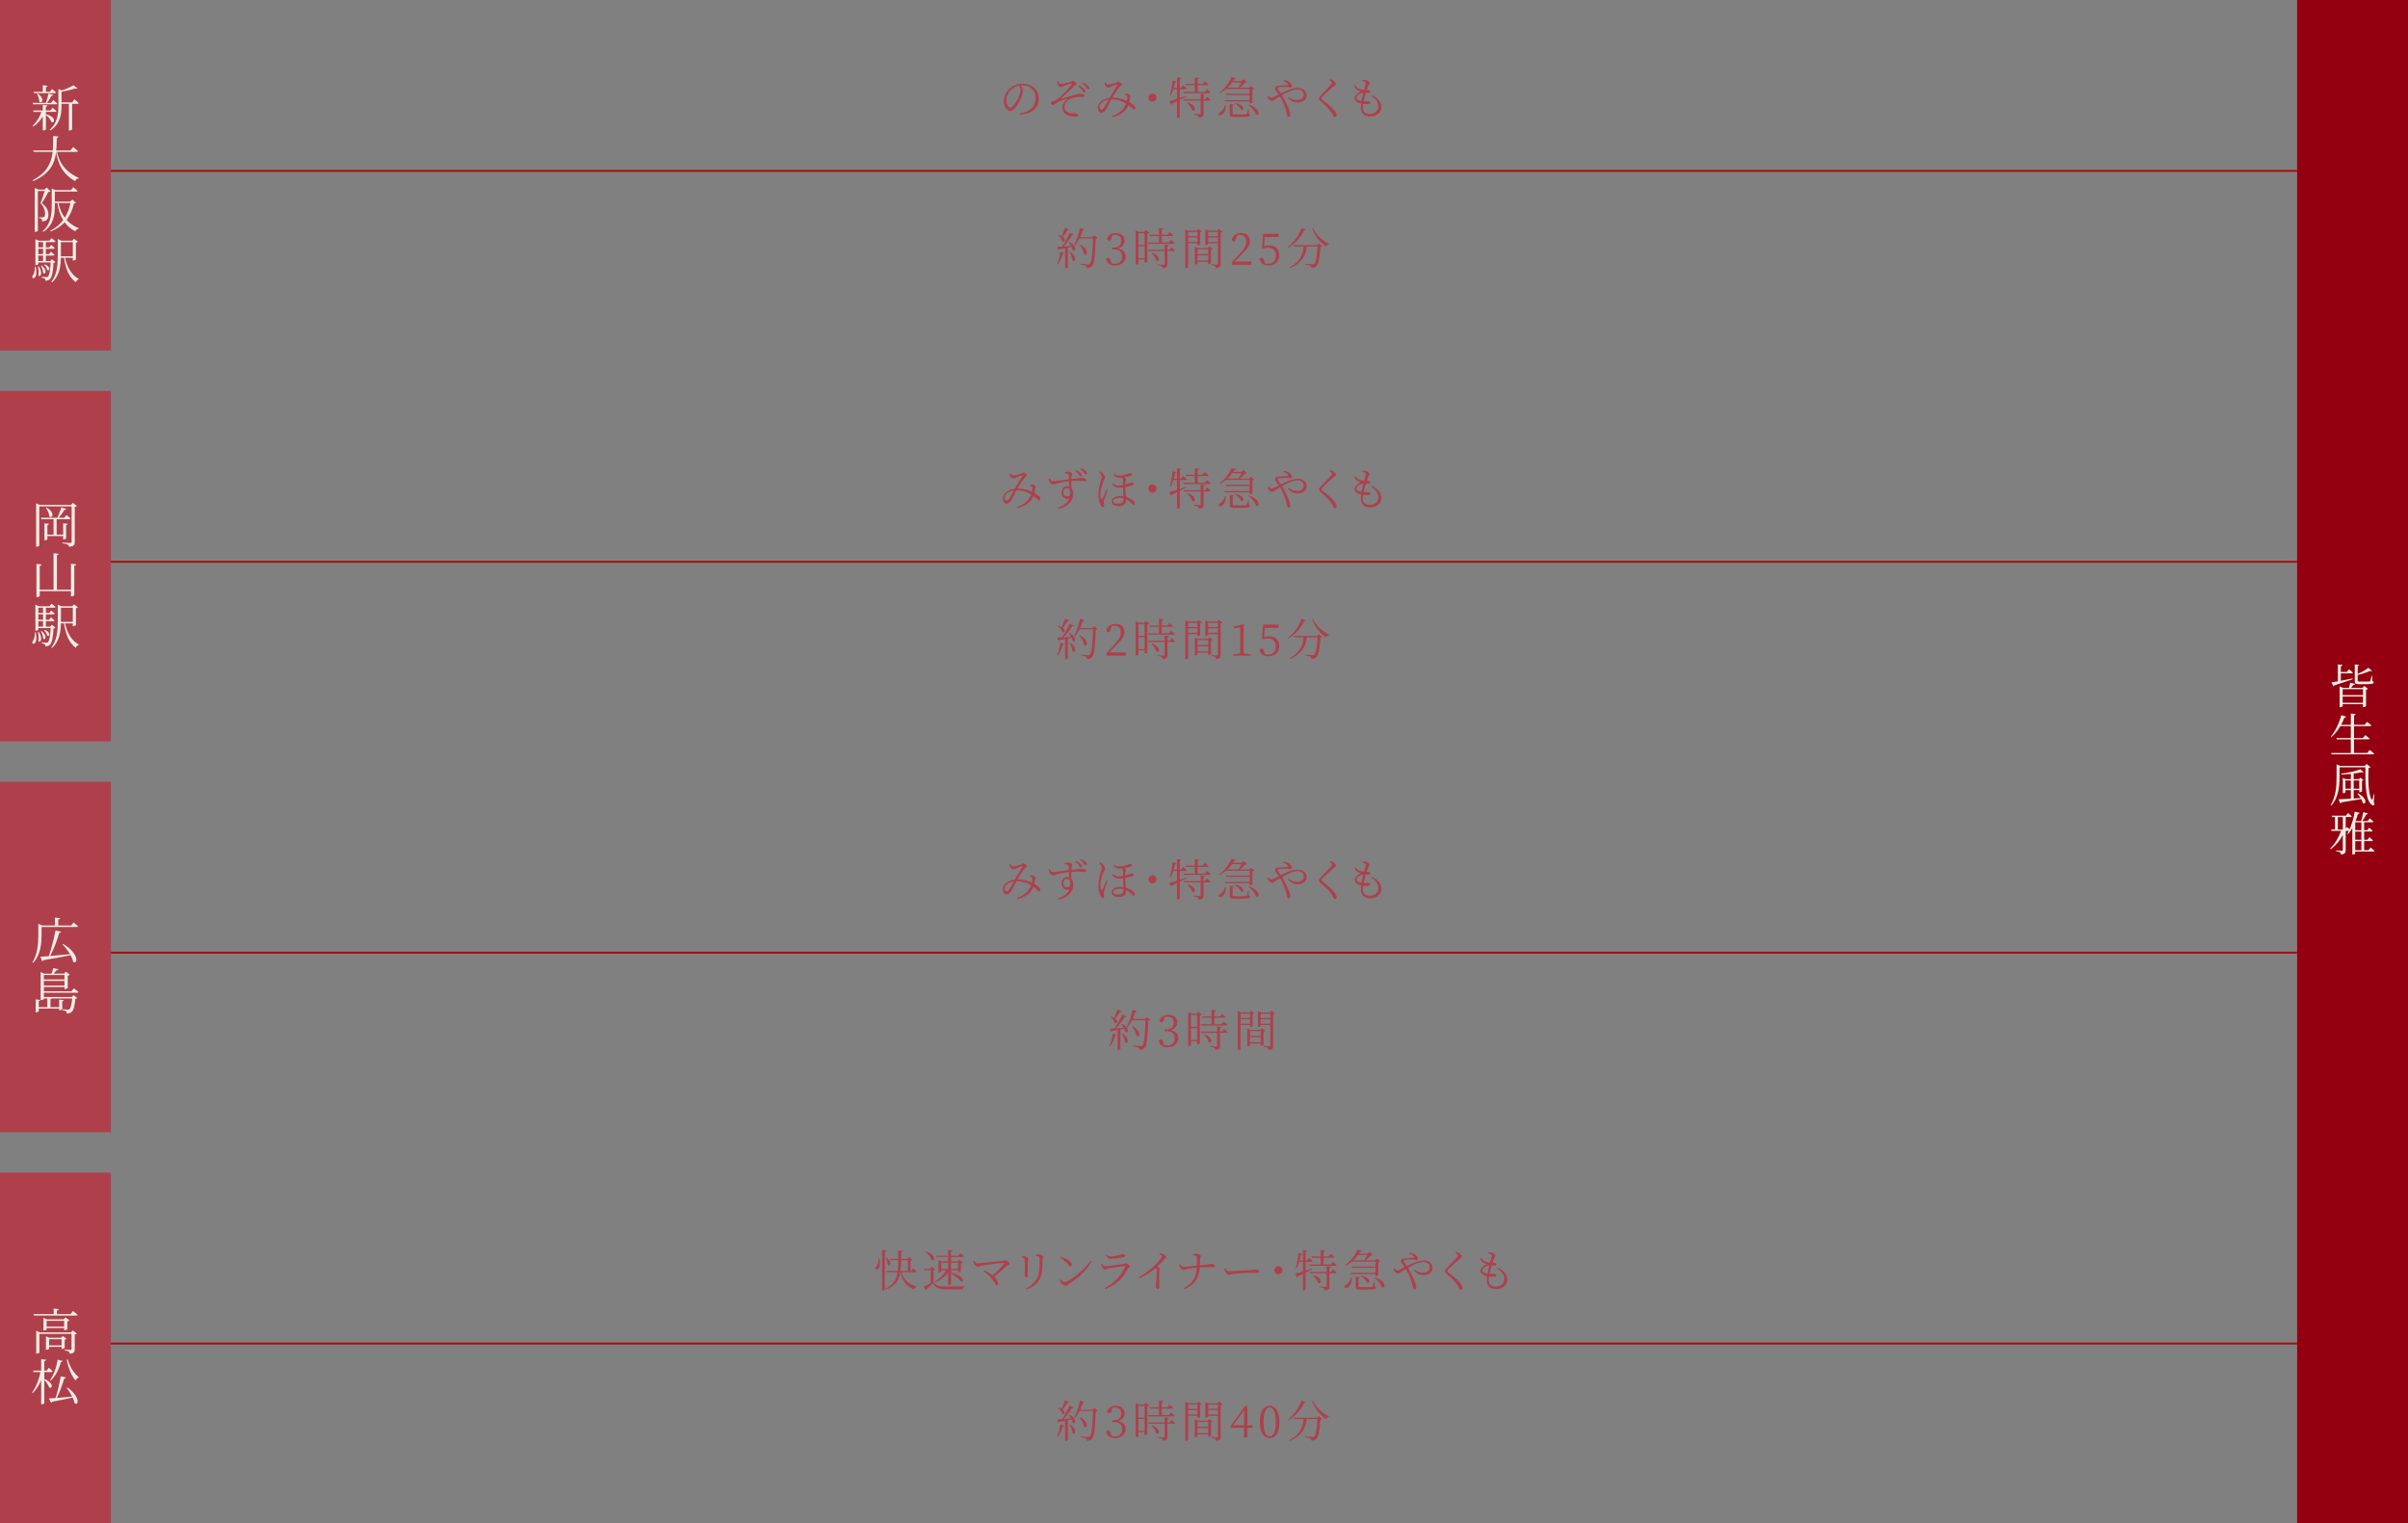<?xml version="1.0" encoding="UTF-8"?><svg id="_レイヤー_2" xmlns="http://www.w3.org/2000/svg" width="926.58" height="586.01" viewBox="0 0 926.58 586.01"><rect x="0" y="0" width="926.58" height="586.01" fill="#808080" stroke="none"/><defs><style>.cls-1{fill:#efede5;}.cls-2{fill:#94000f;}.cls-3{fill:#af404b;}.cls-4{fill:none;stroke:#a5100e;stroke-miterlimit:10;stroke-width:.75px;}</style></defs><g id="_レイヤー_1-2"><g><line class="cls-4" x1="33.68" y1="65.75" x2="883.92" y2="65.75"/><g><path class="cls-3" d="M392.33,43.7c4.16-.73,6.17-2.87,6.17-5.95s-2.24-4.96-5.05-4.96c-.2,0-.41,.02-.61,.03,.39,.54,.73,1.14,.73,1.8,0,.82-.19,1.77-.53,2.74-.71,2.04-2.69,5.34-4.42,5.34-1.14,0-2.33-1.8-2.33-3.89,0-1.72,.82-3.48,2.26-4.78,1.39-1.24,3.14-1.82,4.96-1.82,3.5,0,6.21,2.29,6.21,5.81,0,2.82-1.77,5.71-7.33,6.07l-.07-.39Zm-.12-10.78c-1.19,.24-2.35,.83-3.21,1.68-1.09,1.05-1.75,2.43-1.75,3.93,0,1.63,.75,2.87,1.45,2.87,1.12,0,2.69-2.69,3.38-4.3,.32-.82,.61-1.85,.61-2.62,0-.61-.19-1.05-.48-1.56Z"/><path class="cls-3" d="M407.17,31.21c.29,.53,.59,1.1,.92,1.1,.61,.02,3.03-.59,3.79-.8,.58-.19,.6-.41,.9-.41,.42,0,1.48,.73,1.48,1.21,0,.36-.43,.32-.85,.76-1.82,1.82-3.15,2.89-5.2,4.84-.07,.07-.03,.14,.05,.12,1.68-.48,4.18-1.22,5.34-1.5,1.22-.29,1.89-.46,2.36-.46,.65,0,1.33,.34,1.33,.78,0,.27-.22,.46-.87,.46-.37,0-.76-.03-1.48,0-1.45,.07-2.99,.49-3.74,1.07-.8,.61-1.61,1.44-1.6,2.89,.02,1.36,1.05,2.06,2.58,2.28,.9,.14,1.55,.02,1.96,.08,.31,.07,.7,.41,.7,.73,0,.36-.34,.53-1.07,.53-.53,0-1.41-.07-2.07-.24-1.56-.36-2.91-1.33-2.91-3.13,0-1.62,.99-2.65,1.8-3.33,.17-.15,.14-.24-.08-.17-1.24,.37-2.67,.87-3.52,1.34-1.07,.58-1.45,.99-1.94,.99-.32,0-.73-.34-.73-.71,0-.27,.12-.48,.42-.58,.42-.14,.99-.31,1.46-.53,.71-.32,1.24-.75,1.99-1.48,1.04-.97,3.57-3.59,4.27-4.79,.14-.22,.05-.24-.13-.19-.85,.22-2.04,.61-2.81,.92-.71,.31-.87,.56-1.26,.56s-1.38-.76-1.43-1.46c-.03-.22,.03-.59,.1-.83l.24-.07Zm7.97,1.68c.85,.37,1.48,.78,1.9,1.16,.43,.39,.6,.71,.6,1.05,0,.29-.17,.44-.43,.44s-.44-.41-.78-.83c-.34-.46-.78-.95-1.5-1.5l.2-.32Zm1.43-1.05c.85,.32,1.53,.66,1.95,1.02,.43,.37,.63,.7,.63,1.05-.02,.29-.19,.44-.42,.44-.27-.02-.44-.41-.8-.82-.38-.44-.8-.88-1.56-1.41l.2-.29Z"/><path class="cls-3" d="M432.86,36.13c.27-.09,.61-.14,.9-.1,.53,.07,1.21,.48,1.21,.8,0,.27-.08,.54-.14,.93-.05,.32-.15,.94-.29,1.53,.83,.49,1.48,.93,1.87,1.34,.32,.34,.43,.61,.41,.99,0,.27-.15,.48-.48,.48-.42,0-.88-.71-2.16-1.63-.95,2.35-3.04,3.89-6.14,4.59l-.25-.39c2.7-.83,4.64-2.55,5.49-4.81-1.19-.76-2.92-1.61-5.61-1.61h-.03c-.75,1.43-1.62,3.28-2.11,3.96-.53,.76-1.02,1.19-1.8,1.19-.95,0-1.48-1.45-1.24-2.65,.36-1.65,2.36-2.82,4.54-3.13l.08-.15c.8-1.46,2.33-3.91,2.74-4.69,.14-.27,.05-.36-.17-.29-.61,.2-1.67,.61-2.31,.88-.29,.12-.53,.39-.83,.39-.49,0-1.19-.6-1.38-1.09-.09-.22-.1-.61-.1-.9l.32-.1c.25,.46,.42,.88,.92,.88,.7,0,2.4-.49,3.01-.68,.6-.19,.68-.46,.95-.46,.46,0,1.43,.68,1.43,1.07,0,.36-.61,.53-.99,.99-.54,.65-1.96,2.79-2.65,4.01l-.03,.07h.08c2.23,0,4.18,.63,5.51,1.26,.15-.65,.19-1.21,.15-1.58,0-.29-.05-.39-.27-.53-.19-.1-.37-.17-.65-.24l.02-.32Zm-6.22,2.19c-1.82,.27-3.21,1.26-3.5,2.35-.19,.73,.15,1.5,.61,1.5s.68-.24,1.05-.75c.41-.54,1.19-1.94,1.84-3.09Z"/><path class="cls-3" d="M443.45,39.13c-.87,0-1.56-.7-1.56-1.56s.7-1.56,1.56-1.56,1.56,.7,1.56,1.56-.7,1.56-1.56,1.56Z"/><path class="cls-3" d="M456.56,37.09c-.7,.37-1.56,.85-2.6,1.38v6.43c0,.17-.44,.44-.85,.44h-.2v-6.34c-.59,.29-1.22,.59-1.9,.92-.07,.22-.2,.37-.36,.44l-.7-1.41c.6-.15,1.67-.48,2.96-.9v-3.74h-1.39c-.31,.97-.7,1.84-1.17,2.53l-.27-.15c.54-1.51,.94-3.64,1.05-5.69l1.61,.32c-.05,.2-.22,.37-.59,.39-.12,.71-.29,1.41-.48,2.09h1.24v-4.04l1.65,.2c-.03,.24-.15,.41-.6,.48v3.37h.51l.78-1.02s.87,.71,1.39,1.26c-.05,.19-.2,.27-.44,.27h-2.24v3.4c.8-.27,1.67-.56,2.52-.85l.09,.24Zm-.32-4.83h3.5v-2.45l1.7,.19c-.04,.24-.19,.41-.61,.46v1.8h2.01l.78-1.02s.88,.75,1.44,1.26c-.05,.19-.22,.27-.46,.27h-3.77v2.58h2.82l.78-1.05s.94,.75,1.46,1.29c-.05,.19-.22,.27-.44,.27h-9.96l-.13-.51h4.38v-2.58h-3.37l-.14-.51Zm8.21,4.95s.87,.73,1.38,1.24c-.05,.19-.22,.27-.44,.27h-2.28v4.98c0,.92-.19,1.46-1.83,1.63-.05-.36-.14-.65-.41-.8-.27-.2-.75-.32-1.56-.44v-.27s1.94,.14,2.29,.14,.42-.1,.42-.34v-4.9h-6.47l-.14-.49h6.61v-2.18l1.7,.19c-.05,.22-.21,.36-.61,.42v1.56h.6l.75-1.02Zm-7.51,2.16c3.91,1.26,3.03,3.86,1.75,3.01-.22-.95-1.17-2.16-1.92-2.87l.17-.14Z"/><path class="cls-3" d="M471.62,40.43c.26,1.96-.7,3.23-1.41,3.71-.46,.31-1.07,.39-1.28,.02-.13-.32,.05-.68,.41-.9,.8-.41,1.79-1.51,1.99-2.84l.29,.02Zm.1-6.2c-.77,.65-1.58,1.21-2.45,1.63l-.19-.22c1.97-1.36,3.88-3.79,4.76-6l1.84,.54c-.07,.17-.2,.24-.63,.2-.17,.27-.34,.54-.54,.82h3.23l.77-.73,1.31,1.21c-.13,.12-.34,.15-.68,.17-.54,.53-1.38,1.31-2.16,1.89h3.65l.63-.68,1.38,1.05c-.12,.14-.39,.27-.73,.34v4.95c-.02,.12-.56,.39-.94,.39h-.17v-.76h-9.48l-.15-.49h9.64v-1.94h-9.04l-.14-.49h9.18v-1.87h-9.08Zm2.43-2.53c-.54,.7-1.17,1.39-1.87,2.04h4.18c.42-.59,.9-1.41,1.22-2.04h-3.54Zm6.38,12.14c.39,.12,.51,.24,.51,.46,0,.53-.58,.7-3.74,.7h-2.29c-1.51,0-1.8-.22-1.8-1.09v-3.89l1.58,.17c-.02,.2-.19,.34-.48,.39v3.13c0,.25,.07,.32,.83,.32h2.19c.98,0,1.77-.02,2.04-.03,.24-.02,.31-.07,.39-.22,.14-.27,.32-1,.51-1.89h.22l.04,1.96Zm-5.25-4.23c4.06,.73,3.54,3.37,2.29,2.7-.32-.92-1.49-1.97-2.45-2.53l.15-.17Zm5.24,.65c4.86,1.58,4.13,4.69,2.75,3.81-.36-1.28-1.75-2.79-2.92-3.66l.17-.15Z"/><path class="cls-3" d="M493.9,30.78c1.36,.14,2.19,.63,2.63,1.12,.34,.39,.56,.8,.56,1.21s-.19,.56-.48,.56-.58-.15-1.04-.19c-.66-.07-2.21-.08-3.18,.03-.51,.07-.71,.14-.71,.48,0,.36,.68,1.21,1.17,1.94,2.38-1.19,4.59-2.12,6.51-2.12,2.06,0,3.4,1.19,3.4,2.86,0,1.84-1.63,2.79-3.54,2.79-1.19,0-2.57-.56-3.69-1.87l.31-.27c1.14,.83,2.06,1.17,3.33,1.17,1.46,0,2.48-.77,2.48-2.04s-1.02-2.06-2.36-2.06c-1.75,0-3.88,1.02-5.98,2.24,1.12,1.82,1.96,3.74,2.6,5.25,.29,.75,.58,1.7,.58,2.24,0,.48-.22,.82-.6,.82-.27,0-.46-.17-.6-.63-.12-.36-.29-1.31-.63-2.41-.42-1.29-1.12-3.14-2.14-4.79-.49,.29-.99,.59-1.46,.88-.83,.51-1.05,.87-1.53,.87-.44,0-1.22-.51-1.5-.97-.15-.27-.24-.56-.24-.95l.36-.15c.26,.37,.61,.82,1,.82,.36,0,.85-.22,1.46-.53l1.43-.73c-.36-.58-.65-.93-.9-1.24-.31-.37-.66-.65-.49-1.31,.19-.87,.88-.76,1.41-.8,1.41-.12,2.82-.19,3.31-.24,.24-.02,.3-.14,.19-.41-.21-.39-.75-.9-1.84-1.21l.15-.36Z"/><path class="cls-3" d="M511.58,30.8l.21-.32c.41,.08,.71,.17,1.05,.36,.6,.32,1.22,1.04,1.22,1.44,0,.36-.29,.49-.88,.94-1.14,.92-3.38,2.99-4.1,3.71-.49,.49-.6,.68-.6,.88,0,.22,.21,.44,.58,.73,1.75,1.39,3.23,2.5,4.44,4.03,.47,.61,.83,1.28,.83,1.77,0,.44-.22,.73-.64,.73-.27,0-.48-.19-.6-.41-.19-.34-.34-.76-.82-1.48-.8-1.21-2.02-2.43-4.08-4.18-.44-.36-.66-.71-.66-1.09,0-.31,.17-.61,.44-.9,.85-1,3.37-3.45,4.15-4.4,.29-.34,.39-.51,.39-.71,0-.29-.24-.61-.94-1.09Z"/><path class="cls-3" d="M527.9,36.56c2.63,1.31,3.62,2.87,3.62,4.73,0,1.63-1.39,3.55-4.35,3.55-2.31,0-3.54-1.39-3.54-3.47,0-.43,.05-.95,.12-1.5-1.6-.34-2.52-1.12-2.52-2.11,0-.93,1.02-1.92,2.31-2.57-.44-.14-.8-.25-1.24-.54-.63-.41-.94-.9-1.17-1.72l.29-.17c.44,.59,.87,1.12,1.55,1.39,.65,.27,1.28,.37,1.89,.43,.31-1.07,.6-2.04,.65-2.5,.03-.42-.09-.53-.39-.66-.27-.14-.63-.2-.9-.25l.02-.39c.29-.03,.6-.07,.94-.07,.8,0,1.82,.83,1.82,1.29,0,.32-.24,.42-.44,.85-.21,.42-.41,.97-.68,1.8,.22,0,.42,.02,.63,.03,.54,.05,.76,.34,.76,.63,0,.27-.22,.42-.64,.44-.24,.02-.66,0-1.09-.03-.26,.85-.58,2.06-.82,3.2,.85,.05,1.55,0,1.9,.03,.41,.03,.68,.22,.68,.56,0,.29-.21,.48-.83,.53-.42,.03-1.14,.05-1.96-.05-.08,.53-.13,1-.13,1.38,0,1.7,1.11,2.48,2.7,2.48,2.24,0,3.31-1.46,3.31-2.89,0-1.87-1.14-2.94-2.72-4.11l.24-.29Zm-3.99,2.28c.19-1.12,.46-2.29,.66-3.14-1.14,.08-2.65,1.07-2.65,1.89,0,.51,.39,1.04,1.99,1.26Z"/></g><g><path class="cls-3" d="M406.73,101.61c.53-1.19,1.04-2.99,1.28-4.67l1.53,.41c-.07,.2-.24,.36-.61,.37-.44,1.5-1.12,3.03-1.94,4.05l-.26-.15Zm4.78-8.45c3.26,1.7,2.33,3.91,1.27,3.08-.07-.39-.24-.83-.44-1.29-.44,.1-.92,.2-1.43,.31v7.58c0,.1-.37,.37-.9,.37h-.17v-7.73c-.66,.14-1.39,.27-2.18,.41-.1,.2-.26,.32-.44,.34l-.36-1.27c.41,0,1.04-.03,1.82-.08,1.05-1.56,2.23-3.69,2.92-5.25l1.6,.63c-.08,.19-.32,.32-.66,.29-.78,1.26-2.07,2.96-3.31,4.3,.87-.07,1.87-.15,2.92-.24-.27-.48-.58-.95-.85-1.31l.21-.12Zm-.1-4.91c-.07,.17-.27,.31-.61,.29-.58,.9-1.24,1.87-1.9,2.58,1.36,1.02,.75,2.23-.07,1.68-.24-.78-1.07-1.75-1.78-2.31l.17-.15c.54,.15,.97,.34,1.31,.54,.44-.9,.9-2.12,1.26-3.25l1.63,.61Zm.37,8.65c2.97,2.02,1.94,4.27,.92,3.33-.08-1.02-.66-2.38-1.16-3.26l.24-.07Zm10.57-5.27c-.12,.14-.34,.24-.71,.27-.14,5.35-.51,9.45-1.36,10.45-.51,.56-1.19,.82-2.09,.82,0-.36-.07-.66-.34-.85-.31-.22-1.22-.41-2.02-.56l.02-.31c.9,.1,2.41,.26,2.84,.26,.39,0,.53-.07,.73-.26,.66-.63,.99-4.73,1.14-9.71h-5.17c-.54,1.05-1.16,1.99-1.82,2.72l-.26-.17c.92-1.61,1.79-4.13,2.24-6.58l1.73,.51c-.09,.2-.27,.34-.61,.34-.31,.93-.66,1.85-1.05,2.7h4.74l.66-.75,1.33,1.11Zm-6.83,2.43c3.84,1.94,2.75,4.71,1.58,3.71-.1-1.19-.99-2.69-1.77-3.6l.19-.1Z"/><path class="cls-3" d="M427.67,91.57c-.17,.7-.37,1-.92,1-.36,0-.65-.15-.8-.59,.37-1.56,1.78-2.29,3.4-2.29,2.09,0,3.42,1.19,3.42,2.91,0,1.39-.92,2.5-2.53,3.01,1.96,.34,2.92,1.48,2.92,3.06,0,2.02-1.65,3.49-4.05,3.49-1.75,0-3.09-.75-3.47-2.48,.17-.34,.44-.53,.8-.53,.51,0,.7,.34,.92,1.09l.32,1.05c.43,.14,.83,.19,1.22,.19,1.89,0,2.87-1.05,2.87-2.75s-.99-2.74-2.99-2.74h-.87v-.73h.73c1.7,0,2.79-.95,2.79-2.62,0-1.41-.85-2.24-2.35-2.24-.34,0-.7,.03-1.1,.14l-.32,1.05Z"/><path class="cls-3" d="M442.21,89.58c-.1,.14-.38,.27-.71,.34v10.69c-.02,.14-.54,.41-.92,.41h-.15v-1.17h-2.38v1.56c0,.1-.34,.39-.88,.39h-.17v-13.14l1.28,.54h1.99l.61-.7,1.34,1.07Zm-4.17,.14v4.54h2.38v-4.54h-2.38Zm2.38,9.65v-4.61h-2.38v4.61h2.38Zm1.48-5.59l-.14-.49h4.2v-2.5h-3.54l-.14-.49h3.67v-2.58l1.72,.19c-.03,.24-.2,.41-.63,.48v1.92h2.19l.78-.99s.9,.68,1.45,1.21c-.05,.19-.22,.27-.46,.27h-3.96v2.5h2.74l.78-1.02s.93,.71,1.46,1.24c-.03,.19-.19,.27-.42,.27h-9.71Zm8.86,1.38s.88,.66,1.39,1.17c-.03,.19-.22,.27-.44,.27h-2.5v4.98c0,.92-.17,1.46-1.8,1.62-.05-.34-.14-.63-.39-.78-.27-.2-.71-.32-1.51-.42v-.27s1.85,.12,2.21,.12c.32,0,.41-.08,.41-.34v-4.9h-6.14l-.14-.49h6.27v-1.99l1.67,.19c-.03,.24-.2,.36-.58,.43v1.38h.82l.73-.95Zm-7.46,2.07c3.76,1.38,2.77,3.89,1.58,3.01-.19-.95-1.05-2.14-1.77-2.87l.19-.14Z"/><path class="cls-3" d="M457.17,93.57v9.2c0,.15-.38,.44-.88,.44h-.2v-15.01l1.17,.54h3.33l.56-.61,1.28,.97c-.1,.12-.34,.25-.63,.31v4.59c-.02,.1-.56,.34-.92,.34h-.14v-.76h-3.57Zm0-4.32v1.63h3.57v-1.63h-3.57Zm3.57,3.82v-1.7h-3.57v1.7h3.57Zm5.88,2.69c-.1,.14-.34,.27-.63,.32v5.18c-.02,.12-.56,.39-.92,.39h-.15v-.92h-4.13v.71c0,.1-.44,.36-.88,.36h-.17v-6.9l1.12,.53h3.91l.58-.65,1.28,.97Zm-5.83,.15v1.85h4.13v-1.85h-4.13Zm4.13,4.32v-1.96h-4.13v1.96h4.13Zm5.53-11.12c-.12,.14-.41,.29-.75,.36v12.1c0,.9-.17,1.48-1.79,1.65-.03-.36-.12-.66-.34-.83-.27-.19-.7-.32-1.46-.44v-.27s1.72,.14,2.07,.14c.32,0,.43-.1,.43-.37v-7.87h-3.71v.37c0,.1-.48,.34-.94,.34h-.15v-6.03l1.15,.49h3.47l.56-.7,1.45,1.07Zm-5.54,.14v1.63h3.71v-1.63h-3.71Zm3.71,3.82v-1.7h-3.71v1.7h3.71Z"/><path class="cls-3" d="M481.49,100.63v1.27h-7.5v-1.02c1.05-1.09,2.11-2.23,2.92-3.09,1.87-2.02,2.62-3.42,2.62-4.84,0-1.53-.88-2.57-2.35-2.57-.32,0-.71,.03-1.12,.15l-.42,1.31c-.21,.73-.46,1.05-.9,1.05-.37,0-.63-.2-.81-.53,.29-1.79,1.87-2.69,3.64-2.69,2.29,0,3.37,1.27,3.37,3.14,0,1.56-.81,2.79-3.54,5.51-.48,.51-1.34,1.38-2.28,2.29h6.38Z"/><path class="cls-3" d="M486.42,94.71c.63-.19,1.22-.29,1.92-.29,2.35,0,3.94,1.34,3.94,3.74s-1.67,3.98-4.23,3.98c-1.8,0-3.01-.82-3.4-2.45,.14-.37,.43-.56,.8-.56,.48,0,.68,.24,.9,1.04l.34,1.1c.43,.12,.82,.19,1.26,.19,1.92,0,2.98-1.22,2.98-3.13s-1.17-3.03-2.98-3.03c-.63,0-1.26,.08-1.85,.29l-.48-.1,.39-5.56h5.97v1.27h-5.3l-.26,3.5Z"/><path class="cls-3" d="M502.52,88.34c-.07,.19-.22,.29-.65,.24-1.11,2.33-3.23,5.12-6.22,6.71l-.15-.22c2.53-1.85,4.46-4.9,5.3-7.39l1.72,.66Zm4.95,5.3l1.31,1.09c-.12,.12-.34,.22-.68,.25-.22,3.74-.71,6.68-1.53,7.46-.49,.46-1.17,.68-2.01,.66,0-.32-.08-.63-.37-.82-.27-.19-1.17-.39-1.94-.51l.02-.29c.87,.08,2.38,.22,2.8,.22,.36,0,.51-.05,.7-.22,.6-.49,1-3.25,1.19-6.65h-4.15c-.29,2.82-1.19,6-6.43,8.36l-.22-.27c4.59-2.53,5.27-5.58,5.42-8.09h-3.57l-.15-.51h8.96l.64-.7Zm-2.29-6.02c1.07,2.63,3.76,5.01,6.21,6.2l-.05,.19c-.46,.03-.83,.34-1.05,.88-2.29-1.55-4.44-4.11-5.39-7.11l.29-.17Z"/></g><rect class="cls-3" width="42.67" height="134.85"/><rect class="cls-2" x="883.92" width="42.67" height="586.01"/><g><path class="cls-1" d="M17.68,43.94c4.18,1.06,3.34,3.76,2.07,2.94-.27-.91-1.22-2-2.09-2.66v5.55c0,.15-.51,.44-.95,.44h-.25v-5.38c-.93,1.52-2.18,2.87-3.7,3.93l-.21-.29c1.5-1.48,2.68-3.4,3.4-5.4h-3.04l-.15-.57h3.7v-2.13l1.8,.21c-.02,.25-.19,.42-.61,.47v1.44h1.79l.84-1.03s.91,.74,1.46,1.29c-.06,.21-.23,.3-.49,.3h-3.59v.87l.02-.02Zm-4.96-3.82l-.15-.53h5.09c.38-1.06,.78-2.55,.99-3.61l1.86,.55c-.08,.23-.3,.36-.7,.36-.42,.78-1.04,1.84-1.73,2.7h1.56l.85-1.1s.97,.78,1.56,1.35c-.04,.19-.23,.29-.49,.29H12.73Zm.21-4.79h3.53v-2.51l1.86,.19c-.04,.25-.19,.42-.65,.49v1.82h1.52l.82-1.08s.95,.76,1.54,1.31c-.06,.21-.23,.3-.49,.3h-7.98l-.15-.53Zm1.54,.66c2.94,1.92,1.67,4.16,.68,3.15-.02-.97-.49-2.24-.91-3.04l.23-.11Zm14.19,2.24s1.03,.82,1.63,1.42c-.04,.21-.23,.3-.47,.3h-2.07v9.82c0,.1-.42,.42-1.03,.42h-.21v-10.24h-2.83v.57c0,3.42-.44,7.18-4.29,9.65l-.27-.25c2.89-2.56,3.36-5.83,3.36-9.4v-6.23l1.41,.49c1.63-.55,3.42-1.37,4.39-2l1.5,1.24c-.17,.17-.47,.17-.93,.02-1.29,.46-3.34,.97-5.17,1.24v4.1h4.07l.91-1.16Z"/><path class="cls-1" d="M21.96,58.44c.68,3.59,2.7,7.43,8.34,10.01l-.04,.21c-.67,.08-1.12,.32-1.31,1.04-5.28-2.91-6.8-7.45-7.35-11.25-.53,4.43-2.28,8.36-8.8,11.23l-.21-.34c5.55-2.96,7.18-6.67,7.67-10.9h-7.31l-.17-.55h7.54c.15-1.77,.15-3.63,.15-5.57l2.03,.21c-.06,.29-.21,.47-.65,.55-.04,1.63-.06,3.25-.21,4.81h5.47l1.04-1.31s1.16,.91,1.86,1.56c-.04,.21-.21,.3-.49,.3h-7.58Z"/><path class="cls-1" d="M19.47,73.62c-.15,.15-.42,.19-.85,.21-.61,1.12-1.75,3.23-2.55,4.31,1.88,1.42,2.56,2.98,2.56,4.39,.02,1.73-.65,2.56-2.43,2.66,0-.4-.09-.82-.23-.99-.15-.11-.51-.25-.93-.29v-.29h1.31c.25,0,.36-.02,.51-.11,.32-.17,.49-.57,.49-1.27,0-1.29-.46-2.66-1.75-4.05,.46-1.14,1.16-3.27,1.61-4.71h-2.64v15.27c0,.09-.38,.44-.99,.44h-.21v-16.87l1.42,.61h2.36l.82-.78,1.48,1.46Zm9.76,4.43c-.13,.15-.34,.21-.76,.25-.59,2.32-1.44,4.46-2.85,6.31,1.27,1.41,2.85,2.47,4.71,3.21l-.06,.19c-.55,.04-1.04,.38-1.31,1.01-1.67-.89-3.02-2.03-4.08-3.5-1.33,1.44-3.08,2.66-5.4,3.55l-.19-.27c2.13-1.06,3.78-2.47,5.01-4.12-1.08-1.77-1.8-3.93-2.2-6.57h-.99v.93c0,3.63-.46,7.56-4.39,10.14l-.27-.23c2.95-2.66,3.46-6.08,3.46-9.9v-6.52l1.44,.61h5.95l.91-1.12s1.01,.8,1.65,1.39c-.06,.21-.25,.3-.51,.3h-8.25v3.84h5.91l.82-.78,1.39,1.27Zm-6.73,.06c.46,2.24,1.29,4.12,2.43,5.66,1.06-1.69,1.77-3.61,2.19-5.66h-4.62Z"/><path class="cls-1" d="M13.75,102.65c1.14,5.39-2.09,4.83-1.16,3.38,.53-.63,.84-1.84,.85-3.38h.3Zm7.6-1.82c-.13,.15-.36,.23-.74,.29-.19,3.74-.68,5.68-1.44,6.33-.44,.4-1.04,.55-1.69,.55,0-.3-.06-.61-.25-.78-.19-.17-.7-.3-1.2-.4v-.32c.57,.04,1.46,.11,1.8,.11,.3,0,.46-.04,.63-.17,.47-.42,.85-2.18,1.04-5.45h-4.77v.61c0,.1-.36,.4-.93,.4h-.17v-9.97l1.35,.57h4.03l.84-.99s.93,.7,1.52,1.25c-.06,.21-.23,.3-.49,.3h-3.21v2.01h1.31l.7-.93s.87,.68,1.37,1.18c-.04,.21-.23,.3-.48,.3h-2.91v2.05h1.23l.72-.91s.85,.67,1.37,1.18c-.06,.21-.23,.3-.47,.3h-2.85v2.09h1.67l.67-.7,1.35,1.1Zm-6.48,1.63c1.82,2.43,.67,4.46-.11,3.51,.21-1.1,.06-2.53-.17-3.44l.29-.08Zm-.13-9.31v2.01h1.84v-2.01h-1.84Zm1.84,2.56h-1.84v2.05h1.84v-2.05Zm-1.84,4.71h1.84v-2.09h-1.84v2.09Zm1.25,1.71c2.43,1.86,1.46,3.76,.63,2.93,0-.87-.47-2.07-.87-2.81l.25-.11Zm1.2-.42c2.66,.93,1.84,2.85,.95,2.15-.11-.67-.67-1.52-1.18-2l.23-.15Zm7.83-2.53c.8,3.53,2.55,6.78,5.28,8.11l-.04,.21c-.47,.09-.89,.47-1.06,1.1-2.64-1.88-3.91-5.11-4.56-9.42h-1.2c-.08,3.23-.55,6.9-3.38,9.44l-.29-.19c2.2-2.85,2.47-6.48,2.47-10.11v-6.33l1.42,.61h4.16l.67-.74,1.5,1.16c-.09,.15-.42,.3-.78,.36v6.46c-.02,.11-.65,.4-1.03,.4h-.17v-1.06h-3Zm-1.58-.57h4.58v-5.45h-4.58v5.45Z"/></g><line class="cls-4" x1="33.68" y1="216.14" x2="883.92" y2="216.14"/><g><path class="cls-3" d="M396.36,186.52c.27-.09,.61-.14,.9-.1,.53,.07,1.21,.48,1.21,.8,0,.27-.08,.54-.14,.93-.05,.32-.15,.94-.29,1.53,.83,.49,1.48,.93,1.87,1.34,.32,.34,.42,.61,.41,.99,0,.27-.15,.48-.48,.48-.43,0-.88-.71-2.16-1.63-.95,2.35-3.04,3.89-6.14,4.59l-.26-.39c2.7-.83,4.64-2.55,5.49-4.81-1.19-.76-2.92-1.61-5.61-1.61h-.03c-.75,1.43-1.62,3.28-2.11,3.96-.53,.76-1.02,1.19-1.8,1.19-.95,0-1.48-1.45-1.24-2.65,.36-1.65,2.36-2.82,4.54-3.13l.08-.15c.8-1.46,2.33-3.91,2.74-4.69,.14-.27,.05-.36-.17-.29-.61,.2-1.67,.61-2.31,.88-.29,.12-.53,.39-.83,.39-.49,0-1.19-.6-1.38-1.09-.08-.22-.1-.61-.1-.9l.32-.1c.26,.46,.43,.88,.92,.88,.7,0,2.4-.49,3.01-.68,.59-.19,.68-.46,.95-.46,.46,0,1.43,.68,1.43,1.07,0,.36-.61,.53-.99,.99-.54,.65-1.96,2.79-2.65,4.01l-.04,.07h.09c2.23,0,4.18,.63,5.51,1.26,.15-.65,.19-1.21,.15-1.58,0-.29-.05-.39-.27-.53-.19-.1-.38-.17-.65-.24l.02-.32Zm-6.22,2.19c-1.82,.27-3.21,1.26-3.5,2.35-.19,.73,.15,1.5,.61,1.5s.68-.24,1.05-.75c.41-.54,1.19-1.94,1.84-3.09Z"/><path class="cls-3" d="M409.65,181.81c.3-.15,.71-.36,1.16-.36,.7,0,1.75,.37,1.75,.8,0,.39-.26,.66-.29,1.09-.02,.22-.02,.56-.03,.97,2.8-.31,3.89-.46,4.25-.46,.6,0,1.48,.32,1.48,.87,0,.31-.15,.44-.48,.44-.54,0-1.84-.41-5.25-.12,0,.82,.02,1.77,.02,2.62,.49,.51,.71,1.31,.71,2.29,0,3.11-2.35,5.01-5.63,5.83l-.22-.42c2.07-.77,3.77-1.97,4.38-3.64-1.67,.76-3.03-.54-3.03-2.28,0-1.24,.83-2.4,2.23-2.4,.26,0,.48,.03,.7,.08-.02-.51-.05-1.24-.08-2.01-1.67,.19-3.47,.58-4.5,.83-.76,.19-1.1,.46-1.55,.46-.56,0-1.36-.76-1.55-1.24-.12-.29-.15-.68-.17-1.02l.32-.12c.37,.56,.7,1.11,1.27,1.11,.63,.02,4.13-.51,6.14-.73-.02-.61-.05-1.19-.08-1.61-.04-.34-.12-.44-.39-.53-.25-.07-.61-.08-1.12-.12l-.03-.34Zm2.19,7.6c0-1.11-.54-1.67-1.27-1.67-.85,0-1.39,.75-1.39,1.61,0,.97,.59,1.63,1.38,1.63,.85,0,1.29-.41,1.29-1.58Zm2.16-8.57c.75,.32,1.33,.66,1.73,1.04,.43,.39,.6,.71,.6,1.04,0,.29-.19,.44-.44,.44s-.44-.39-.77-.82c-.34-.44-.7-.88-1.36-1.41l.24-.29Zm1.87-.7c.82,.32,1.36,.56,1.79,.95,.41,.37,.58,.7,.58,1.02,0,.27-.19,.44-.43,.44-.25,0-.44-.37-.78-.78-.36-.44-.68-.83-1.36-1.33l.2-.31Z"/><path class="cls-3" d="M423.2,181.39c.32,.14,.63,.31,.93,.54,.48,.41,1.09,1.27,1.09,1.84,0,.42-.34,.75-.76,1.84-.34,.9-1.05,2.92-1.05,4.57,0,.92,.15,1.41,.36,1.77,.1,.24,.25,.25,.39,.03,.34-.54,1.29-2.82,1.68-3.71l.39,.19c-.32,.93-1.04,2.86-1.26,3.55-.15,.53-.26,.93-.26,1.21,0,.54,.19,1.04,.19,1.41,0,.29-.15,.49-.46,.49-.29,0-.54-.22-.82-.65-.44-.7-.97-2.19-.97-4.08,0-2.09,.54-4.03,.8-4.93,.15-.59,.46-1.41,.46-2.01,0-.65-.54-1.33-.99-1.85l.27-.22Zm5.46,.93c.7,.46,1.19,.65,1.96,.65,1.24,0,2.75-.44,3.21-.6,.56-.2,.76-.36,.94-.36,.44,0,.81,.14,.81,.49,.02,.2-.1,.34-.3,.44-.46,.2-1.63,.49-2.74,.68,.19,.07,.37,.15,.53,.26,.19,.14,.22,.29,.14,.59-.15,.51-.2,1.19-.22,1.99,.7-.19,1.31-.39,1.73-.56,.46-.2,.59-.32,.68-.32,.27,0,.87,.14,.87,.53,0,.22-.15,.42-.58,.58-.7,.29-1.75,.56-2.7,.73,.03,1.14,.15,2.58,.24,3.69,1.33,.39,2.31,1.05,2.84,1.5,.41,.36,.61,.68,.61,1.07,0,.29-.13,.51-.41,.51-.25,0-.46-.2-.7-.44-.75-.75-1.51-1.29-2.29-1.65,.02,.17,.02,.34,.02,.46,0,1.46-1.1,2.18-2.86,2.18-1.53,0-2.67-.61-2.67-1.87s1.48-2.04,3.31-2.04c.43,0,.82,.03,1.19,.08-.03-1.02-.12-2.35-.13-3.35-.53,.07-1,.1-1.53,.1-1.14,0-1.99-.37-2.74-1.51l.26-.26c.7,.51,1.22,.9,2.43,.9,.6,0,1.14-.08,1.56-.15,0-.78,.02-1.67-.02-2.09-.02-.41-.32-.63-.61-.76-.24,.02-.46,.03-.65,.03-1.07,0-1.73-.32-2.41-1.26l.24-.24Zm3.64,9.42c-.51-.14-1.02-.2-1.53-.2-1.05,0-2.4,.36-2.4,1.26,0,.68,.63,1,1.85,1,1.46,0,2.07-.61,2.07-1.77v-.29Z"/><path class="cls-3" d="M443.46,189.51c-.87,0-1.56-.7-1.56-1.56s.7-1.56,1.56-1.56,1.56,.7,1.56,1.56-.7,1.56-1.56,1.56Z"/><path class="cls-3" d="M456.57,187.47c-.7,.37-1.56,.85-2.6,1.38v6.43c0,.17-.44,.44-.85,.44h-.21v-6.34c-.59,.29-1.22,.59-1.9,.92-.07,.22-.2,.37-.36,.44l-.7-1.41c.59-.15,1.67-.48,2.96-.9v-3.74h-1.39c-.31,.97-.7,1.84-1.17,2.53l-.27-.15c.54-1.51,.93-3.64,1.05-5.69l1.61,.32c-.05,.2-.22,.37-.59,.39-.12,.71-.29,1.41-.48,2.09h1.24v-4.04l1.65,.2c-.03,.24-.15,.41-.59,.48v3.37h.51l.78-1.02s.87,.71,1.39,1.26c-.05,.19-.2,.27-.44,.27h-2.24v3.4c.8-.27,1.67-.56,2.52-.85l.09,.24Zm-.32-4.83h3.5v-2.45l1.7,.19c-.03,.24-.19,.41-.61,.46v1.8h2.01l.78-1.02s.88,.75,1.45,1.26c-.05,.19-.22,.27-.46,.27h-3.77v2.58h2.82l.78-1.05s.94,.75,1.46,1.29c-.05,.19-.22,.27-.44,.27h-9.96l-.13-.51h4.38v-2.58h-3.37l-.14-.51Zm8.21,4.95s.87,.73,1.38,1.24c-.05,.19-.22,.27-.44,.27h-2.28v4.98c0,.92-.19,1.46-1.84,1.63-.05-.36-.13-.65-.41-.8-.27-.2-.75-.32-1.56-.44v-.27s1.94,.14,2.29,.14,.42-.1,.42-.34v-4.9h-6.48l-.13-.49h6.61v-2.18l1.7,.19c-.05,.22-.21,.36-.61,.42v1.56h.6l.75-1.02Zm-7.51,2.16c3.91,1.26,3.03,3.86,1.75,3.01-.22-.95-1.17-2.16-1.92-2.87l.17-.14Z"/><path class="cls-3" d="M471.64,190.82c.25,1.96-.7,3.23-1.41,3.71-.46,.31-1.07,.39-1.27,.02-.14-.32,.05-.68,.41-.9,.8-.41,1.78-1.51,1.99-2.84l.29,.02Zm.1-6.2c-.77,.65-1.58,1.21-2.45,1.63l-.19-.22c1.97-1.36,3.88-3.79,4.76-6l1.84,.54c-.07,.17-.21,.24-.63,.2-.17,.27-.34,.54-.54,.82h3.23l.77-.73,1.31,1.21c-.14,.12-.34,.15-.68,.17-.54,.53-1.38,1.31-2.16,1.89h3.65l.63-.68,1.38,1.05c-.12,.14-.39,.27-.73,.34v4.95c-.02,.12-.56,.39-.93,.39h-.17v-.76h-9.48l-.15-.49h9.64v-1.94h-9.04l-.13-.49h9.18v-1.87h-9.08Zm2.43-2.53c-.54,.7-1.17,1.39-1.87,2.04h4.18c.43-.59,.9-1.41,1.22-2.04h-3.54Zm6.37,12.14c.39,.12,.51,.24,.51,.46,0,.53-.58,.7-3.74,.7h-2.29c-1.51,0-1.8-.22-1.8-1.09v-3.89l1.58,.17c-.02,.2-.19,.34-.48,.39v3.13c0,.25,.07,.32,.83,.32h2.19c.99,0,1.77-.02,2.04-.03,.24-.02,.31-.07,.39-.22,.13-.27,.32-1,.51-1.89h.22l.03,1.96Zm-5.25-4.23c4.06,.73,3.54,3.37,2.29,2.7-.32-.92-1.5-1.97-2.45-2.53l.15-.17Zm5.24,.65c4.86,1.58,4.13,4.69,2.75,3.81-.36-1.28-1.75-2.79-2.92-3.66l.17-.15Z"/><path class="cls-3" d="M493.92,181.17c1.36,.14,2.19,.63,2.63,1.12,.34,.39,.56,.8,.56,1.21s-.19,.56-.48,.56-.58-.15-1.04-.19c-.66-.07-2.21-.08-3.18,.03-.51,.07-.71,.14-.71,.48,0,.36,.68,1.21,1.17,1.94,2.38-1.19,4.59-2.12,6.51-2.12,2.06,0,3.4,1.19,3.4,2.86,0,1.84-1.63,2.79-3.54,2.79-1.19,0-2.57-.56-3.69-1.87l.3-.27c1.14,.83,2.06,1.17,3.33,1.17,1.46,0,2.48-.77,2.48-2.04s-1.02-2.06-2.36-2.06c-1.75,0-3.88,1.02-5.98,2.24,1.12,1.82,1.95,3.74,2.6,5.25,.29,.75,.58,1.7,.58,2.24,0,.48-.22,.82-.6,.82-.27,0-.46-.17-.59-.63-.12-.36-.29-1.31-.63-2.41-.43-1.29-1.12-3.14-2.14-4.79-.49,.29-.99,.59-1.46,.88-.83,.51-1.05,.87-1.53,.87-.44,0-1.22-.51-1.49-.97-.15-.27-.24-.56-.24-.95l.36-.15c.26,.37,.61,.82,1,.82,.36,0,.85-.22,1.46-.53l1.43-.73c-.36-.58-.64-.93-.9-1.24-.3-.37-.66-.65-.49-1.31,.19-.87,.88-.76,1.41-.8,1.41-.12,2.82-.19,3.31-.24,.24-.02,.31-.14,.19-.41-.2-.39-.75-.9-1.84-1.21l.15-.36Z"/><path class="cls-3" d="M511.6,181.18l.2-.32c.41,.08,.71,.17,1.05,.36,.59,.32,1.22,1.04,1.22,1.44,0,.36-.29,.49-.88,.94-1.14,.92-3.38,2.99-4.1,3.71-.49,.49-.59,.68-.59,.88,0,.22,.2,.44,.58,.73,1.75,1.39,3.23,2.5,4.44,4.03,.48,.61,.83,1.28,.83,1.77,0,.44-.22,.73-.65,.73-.27,0-.48-.19-.6-.41-.19-.34-.34-.76-.81-1.48-.8-1.21-2.02-2.43-4.08-4.18-.44-.36-.66-.71-.66-1.09,0-.31,.17-.61,.44-.9,.85-1,3.37-3.45,4.15-4.4,.29-.34,.39-.51,.39-.71,0-.29-.24-.61-.94-1.09Z"/><path class="cls-3" d="M527.92,186.95c2.63,1.31,3.62,2.87,3.62,4.73,0,1.63-1.39,3.55-4.35,3.55-2.31,0-3.54-1.39-3.54-3.47,0-.43,.05-.95,.12-1.5-1.6-.34-2.52-1.12-2.52-2.11,0-.93,1.02-1.92,2.31-2.57-.44-.14-.8-.25-1.24-.54-.63-.41-.93-.9-1.17-1.72l.29-.17c.44,.59,.87,1.12,1.55,1.39,.64,.27,1.27,.37,1.89,.43,.3-1.07,.59-2.04,.64-2.5,.04-.42-.08-.53-.39-.66-.27-.14-.63-.2-.9-.25l.02-.39c.29-.03,.59-.07,.93-.07,.8,0,1.82,.83,1.82,1.29,0,.32-.24,.42-.44,.85-.2,.42-.41,.97-.68,1.8,.22,0,.43,.02,.63,.03,.54,.05,.77,.34,.77,.63,0,.27-.22,.42-.65,.44-.24,.02-.66,0-1.09-.03-.25,.85-.58,2.06-.82,3.2,.85,.05,1.55,0,1.9,.03,.41,.03,.68,.22,.68,.56,0,.29-.2,.48-.83,.53-.43,.03-1.14,.05-1.96-.05-.09,.53-.14,1-.14,1.38,0,1.7,1.11,2.48,2.7,2.48,2.24,0,3.31-1.46,3.31-2.89,0-1.87-1.14-2.94-2.72-4.11l.24-.29Zm-4,2.28c.19-1.12,.46-2.29,.66-3.14-1.14,.08-2.65,1.07-2.65,1.89,0,.51,.39,1.04,1.99,1.26Z"/></g><g><path class="cls-3" d="M406.73,252c.53-1.19,1.04-2.99,1.28-4.67l1.53,.41c-.07,.2-.24,.36-.61,.37-.44,1.5-1.12,3.03-1.94,4.05l-.26-.15Zm4.78-8.45c3.26,1.7,2.33,3.91,1.27,3.08-.07-.39-.24-.83-.44-1.29-.44,.1-.92,.2-1.43,.31v7.58c0,.1-.37,.37-.9,.37h-.17v-7.73c-.66,.14-1.39,.27-2.18,.41-.1,.2-.26,.32-.44,.34l-.36-1.27c.41,0,1.04-.03,1.82-.08,1.05-1.56,2.23-3.69,2.92-5.25l1.6,.63c-.08,.19-.32,.32-.66,.29-.78,1.26-2.07,2.96-3.31,4.3,.87-.07,1.87-.15,2.92-.24-.27-.48-.58-.95-.85-1.31l.21-.12Zm-.1-4.91c-.07,.17-.27,.31-.61,.29-.58,.9-1.24,1.87-1.9,2.58,1.36,1.02,.75,2.23-.07,1.68-.24-.78-1.07-1.75-1.78-2.31l.17-.15c.54,.15,.97,.34,1.31,.54,.44-.9,.9-2.12,1.26-3.25l1.63,.61Zm.37,8.65c2.97,2.02,1.94,4.27,.92,3.33-.08-1.02-.66-2.38-1.16-3.26l.24-.07Zm10.57-5.27c-.12,.14-.34,.24-.71,.27-.14,5.35-.51,9.45-1.36,10.45-.51,.56-1.19,.82-2.09,.82,0-.36-.07-.66-.34-.85-.31-.22-1.22-.41-2.02-.56l.02-.31c.9,.1,2.41,.26,2.84,.26,.39,0,.53-.07,.73-.26,.66-.63,.99-4.73,1.14-9.71h-5.17c-.54,1.05-1.16,1.99-1.82,2.72l-.26-.17c.92-1.61,1.79-4.13,2.24-6.58l1.73,.51c-.09,.2-.27,.34-.61,.34-.31,.93-.66,1.85-1.05,2.7h4.74l.66-.75,1.33,1.11Zm-6.83,2.43c3.84,1.94,2.75,4.71,1.58,3.71-.1-1.19-.99-2.69-1.77-3.6l.19-.1Z"/><path class="cls-3" d="M433.23,251.01v1.27h-7.5v-1.02c1.05-1.09,2.11-2.23,2.92-3.09,1.87-2.02,2.62-3.42,2.62-4.84,0-1.53-.88-2.57-2.35-2.57-.32,0-.71,.03-1.12,.15l-.42,1.31c-.2,.73-.46,1.05-.9,1.05-.37,0-.63-.2-.82-.53,.29-1.79,1.87-2.69,3.64-2.69,2.29,0,3.37,1.27,3.37,3.14,0,1.56-.82,2.79-3.54,5.51-.48,.51-1.34,1.38-2.28,2.29h6.37Z"/><path class="cls-3" d="M442.21,239.96c-.1,.14-.38,.27-.71,.34v10.69c-.02,.14-.54,.41-.92,.41h-.15v-1.17h-2.38v1.56c0,.1-.34,.39-.88,.39h-.17v-13.14l1.28,.54h1.99l.61-.7,1.34,1.07Zm-4.17,.14v4.54h2.38v-4.54h-2.38Zm2.38,9.65v-4.61h-2.38v4.61h2.38Zm1.48-5.59l-.14-.49h4.2v-2.5h-3.54l-.14-.49h3.67v-2.58l1.72,.19c-.03,.24-.2,.41-.63,.48v1.92h2.19l.78-.99s.9,.68,1.45,1.21c-.05,.19-.22,.27-.46,.27h-3.96v2.5h2.74l.78-1.02s.93,.71,1.46,1.24c-.03,.19-.19,.27-.42,.27h-9.71Zm8.86,1.38s.88,.66,1.39,1.17c-.03,.19-.22,.27-.44,.27h-2.5v4.98c0,.92-.17,1.46-1.8,1.62-.05-.34-.14-.63-.39-.78-.27-.2-.71-.32-1.51-.42v-.27s1.85,.12,2.21,.12c.32,0,.41-.08,.41-.34v-4.9h-6.14l-.14-.49h6.27v-1.99l1.67,.19c-.03,.24-.2,.36-.58,.43v1.38h.82l.73-.95Zm-7.46,2.07c3.76,1.38,2.77,3.89,1.58,3.01-.19-.95-1.05-2.14-1.77-2.87l.19-.14Z"/><path class="cls-3" d="M457.17,243.96v9.2c0,.15-.38,.44-.88,.44h-.2v-15.01l1.17,.54h3.33l.56-.61,1.28,.97c-.1,.12-.34,.25-.63,.31v4.59c-.02,.1-.56,.34-.92,.34h-.14v-.76h-3.57Zm0-4.32v1.63h3.57v-1.63h-3.57Zm3.57,3.82v-1.7h-3.57v1.7h3.57Zm5.88,2.69c-.1,.14-.34,.27-.63,.32v5.18c-.02,.12-.56,.39-.92,.39h-.15v-.92h-4.13v.71c0,.1-.44,.36-.88,.36h-.17v-6.9l1.12,.53h3.91l.58-.65,1.28,.97Zm-5.83,.15v1.85h4.13v-1.85h-4.13Zm4.13,4.32v-1.96h-4.13v1.96h4.13Zm5.53-11.12c-.12,.14-.41,.29-.75,.36v12.1c0,.9-.17,1.48-1.79,1.65-.03-.36-.12-.66-.34-.83-.27-.19-.7-.32-1.46-.44v-.27s1.72,.14,2.07,.14c.32,0,.43-.1,.43-.37v-7.87h-3.71v.37c0,.1-.48,.34-.94,.34h-.15v-6.03l1.15,.49h3.47l.56-.7,1.45,1.07Zm-5.54,.14v1.63h3.71v-1.63h-3.71Zm3.71,3.82v-1.7h-3.71v1.7h3.71Z"/><path class="cls-3" d="M481.22,251.74v.54h-6.71v-.54l2.69-.32c.02-1.02,.03-2.02,.03-3.03v-6.97l-2.55,.29v-.61l3.67-.95,.25,.2-.07,2.63v5.41c0,1,.02,2.01,.04,3.03l2.65,.32Z"/><path class="cls-3" d="M486.42,245.1c.63-.19,1.22-.29,1.92-.29,2.35,0,3.94,1.34,3.94,3.74s-1.67,3.98-4.23,3.98c-1.8,0-3.01-.82-3.4-2.45,.14-.37,.43-.56,.8-.56,.48,0,.68,.24,.9,1.04l.34,1.1c.43,.12,.82,.19,1.26,.19,1.92,0,2.98-1.22,2.98-3.13s-1.17-3.03-2.98-3.03c-.63,0-1.26,.08-1.85,.29l-.48-.1,.39-5.56h5.97v1.27h-5.3l-.26,3.5Z"/><path class="cls-3" d="M502.52,238.72c-.07,.19-.22,.29-.65,.24-1.11,2.33-3.23,5.12-6.22,6.71l-.15-.22c2.53-1.85,4.46-4.9,5.3-7.39l1.72,.66Zm4.95,5.3l1.31,1.09c-.12,.12-.34,.22-.68,.25-.22,3.74-.71,6.68-1.53,7.46-.49,.46-1.17,.68-2.01,.66,0-.32-.08-.63-.37-.82-.27-.19-1.17-.39-1.94-.51l.02-.29c.87,.08,2.38,.22,2.8,.22,.36,0,.51-.05,.7-.22,.6-.49,1-3.25,1.19-6.65h-4.15c-.29,2.82-1.19,6-6.43,8.36l-.22-.27c4.59-2.53,5.27-5.58,5.42-8.09h-3.57l-.15-.51h8.96l.64-.7Zm-2.29-6.02c1.07,2.63,3.76,5.01,6.21,6.2l-.05,.19c-.46,.03-.83,.34-1.05,.88-2.29-1.55-4.44-4.11-5.39-7.11l.29-.17Z"/></g><rect class="cls-3" y="150.39" width="42.67" height="134.85"/><g><path class="cls-1" d="M29.61,194.69c-.13,.13-.44,.3-.84,.38v13.49c0,.99-.25,1.63-2.2,1.82-.08-.38-.21-.68-.53-.84-.36-.21-.95-.38-2.03-.51v-.29s2.49,.17,2.98,.17c.44,0,.57-.15,.57-.49v-13.6H15.12v15.05c0,.17-.46,.49-.99,.49h-.23v-16.74l1.33,.63h12.14l.67-.78,1.58,1.22Zm-11.38,11.55v1.22c0,.15-.49,.4-.89,.4h-.23v-6.5l1.73,.17c-.04,.23-.19,.4-.61,.46v3.7h2.38v-5.91h-4.73l-.13-.57h6.34c.55-1.18,1.16-2.81,1.52-3.99l1.92,.57c-.09,.23-.32,.4-.72,.36-.53,.89-1.37,2.09-2.22,3.06h2.13l.85-1.04s.99,.74,1.58,1.31c-.06,.21-.25,.3-.49,.3h-4.86v5.91h2.51v-4.33l1.73,.17c-.04,.23-.21,.4-.61,.46v5.15c0,.13-.49,.4-.91,.4h-.21v-1.29h-6.06Zm-.27-10.94c3.4,1.96,2.17,4.46,1.03,3.4-.06-1.04-.7-2.43-1.27-3.29l.25-.11Z"/><path class="cls-1" d="M29.29,217.12c-.06,.27-.21,.46-.7,.53v11.34c0,.15-.53,.44-1.03,.44h-.25v-1.98H15.29v1.82c0,.17-.53,.47-1.01,.47h-.25v-12.77l1.94,.21c-.04,.27-.19,.46-.68,.51v9.18h5.32v-14.02l1.96,.23c-.04,.27-.21,.44-.67,.51v13.28h5.41v-9.97l1.98,.21Z"/><path class="cls-1" d="M13.75,243.31c1.14,5.39-2.09,4.83-1.16,3.38,.53-.63,.84-1.84,.85-3.38h.3Zm7.6-1.82c-.13,.15-.36,.23-.74,.29-.19,3.74-.68,5.68-1.44,6.33-.44,.4-1.04,.55-1.69,.55,0-.3-.06-.61-.25-.78-.19-.17-.7-.3-1.2-.4v-.32c.57,.04,1.46,.11,1.8,.11,.3,0,.46-.04,.63-.17,.47-.42,.85-2.18,1.04-5.45h-4.77v.61c0,.1-.36,.4-.93,.4h-.17v-9.97l1.35,.57h4.03l.84-.99s.93,.7,1.52,1.25c-.06,.21-.23,.3-.49,.3h-3.21v2.01h1.31l.7-.93s.87,.68,1.37,1.18c-.04,.21-.23,.3-.48,.3h-2.91v2.05h1.23l.72-.91s.85,.67,1.37,1.18c-.06,.21-.23,.3-.47,.3h-2.85v2.09h1.67l.67-.7,1.35,1.1Zm-6.48,1.63c1.82,2.43,.67,4.46-.11,3.51,.21-1.1,.06-2.53-.17-3.44l.29-.08Zm-.13-9.31v2.01h1.84v-2.01h-1.84Zm1.84,2.56h-1.84v2.05h1.84v-2.05Zm-1.84,4.71h1.84v-2.09h-1.84v2.09Zm1.25,1.71c2.43,1.86,1.46,3.76,.63,2.93,0-.87-.47-2.07-.87-2.81l.25-.11Zm1.2-.42c2.66,.93,1.84,2.85,.95,2.15-.11-.67-.67-1.52-1.18-2l.23-.15Zm7.83-2.53c.8,3.53,2.55,6.78,5.28,8.11l-.04,.21c-.47,.09-.89,.47-1.06,1.1-2.64-1.88-3.91-5.11-4.56-9.42h-1.2c-.08,3.23-.55,6.9-3.38,9.44l-.29-.19c2.2-2.85,2.47-6.48,2.47-10.11v-6.33l1.42,.61h4.16l.67-.74,1.5,1.16c-.09,.15-.42,.3-.78,.36v6.46c-.02,.11-.65,.4-1.03,.4h-.17v-1.06h-3Zm-1.58-.57h4.58v-5.45h-4.58v5.45Z"/></g><line class="cls-4" x1="33.68" y1="366.53" x2="883.92" y2="366.53"/><g><path class="cls-3" d="M396.36,336.91c.27-.09,.61-.14,.9-.1,.53,.07,1.21,.48,1.21,.8,0,.27-.08,.54-.14,.93-.05,.32-.15,.94-.29,1.53,.83,.49,1.48,.93,1.87,1.34,.32,.34,.42,.61,.41,.99,0,.27-.15,.48-.48,.48-.43,0-.88-.71-2.16-1.63-.95,2.35-3.04,3.89-6.14,4.59l-.26-.39c2.7-.83,4.64-2.55,5.49-4.81-1.19-.76-2.92-1.61-5.61-1.61h-.03c-.75,1.43-1.62,3.28-2.11,3.96-.53,.76-1.02,1.19-1.8,1.19-.95,0-1.48-1.45-1.24-2.65,.36-1.65,2.36-2.82,4.54-3.13l.08-.15c.8-1.46,2.33-3.91,2.74-4.69,.14-.27,.05-.36-.17-.29-.61,.2-1.67,.61-2.31,.88-.29,.12-.53,.39-.83,.39-.49,0-1.19-.6-1.38-1.09-.08-.22-.1-.61-.1-.9l.32-.1c.26,.46,.43,.88,.92,.88,.7,0,2.4-.49,3.01-.68,.59-.19,.68-.46,.95-.46,.46,0,1.43,.68,1.43,1.07,0,.36-.61,.53-.99,.99-.54,.65-1.96,2.79-2.65,4.01l-.04,.07h.09c2.23,0,4.18,.63,5.51,1.26,.15-.65,.19-1.21,.15-1.58,0-.29-.05-.39-.27-.53-.19-.1-.38-.17-.65-.24l.02-.32Zm-6.22,2.19c-1.82,.27-3.21,1.26-3.5,2.35-.19,.73,.15,1.5,.61,1.5s.68-.24,1.05-.75c.41-.54,1.19-1.94,1.84-3.09Z"/><path class="cls-3" d="M409.65,332.2c.3-.15,.71-.36,1.16-.36,.7,0,1.75,.37,1.75,.8,0,.39-.26,.66-.29,1.09-.02,.22-.02,.56-.03,.97,2.8-.31,3.89-.46,4.25-.46,.6,0,1.48,.32,1.48,.87,0,.31-.15,.44-.48,.44-.54,0-1.84-.41-5.25-.12,0,.82,.02,1.77,.02,2.62,.49,.51,.71,1.31,.71,2.29,0,3.11-2.35,5.01-5.63,5.83l-.22-.42c2.07-.77,3.77-1.97,4.38-3.64-1.67,.76-3.03-.54-3.03-2.28,0-1.24,.83-2.4,2.23-2.4,.26,0,.48,.03,.7,.08-.02-.51-.05-1.24-.08-2.01-1.67,.19-3.47,.58-4.5,.83-.76,.19-1.1,.46-1.55,.46-.56,0-1.36-.76-1.55-1.24-.12-.29-.15-.68-.17-1.02l.32-.12c.37,.56,.7,1.11,1.27,1.11,.63,.02,4.13-.51,6.14-.73-.02-.61-.05-1.19-.08-1.61-.04-.34-.12-.44-.39-.53-.25-.07-.61-.08-1.12-.12l-.03-.34Zm2.19,7.6c0-1.11-.54-1.67-1.27-1.67-.85,0-1.39,.75-1.39,1.61,0,.97,.59,1.63,1.38,1.63,.85,0,1.29-.41,1.29-1.58Zm2.16-8.57c.75,.32,1.33,.66,1.73,1.04,.43,.39,.6,.71,.6,1.04,0,.29-.19,.44-.44,.44s-.44-.39-.77-.82c-.34-.44-.7-.88-1.36-1.41l.24-.29Zm1.87-.7c.82,.32,1.36,.56,1.79,.95,.41,.37,.58,.7,.58,1.02,0,.27-.19,.44-.43,.44-.25,0-.44-.37-.78-.78-.36-.44-.68-.83-1.36-1.33l.2-.31Z"/><path class="cls-3" d="M423.2,331.78c.32,.14,.63,.31,.93,.54,.48,.41,1.09,1.27,1.09,1.84,0,.42-.34,.75-.76,1.84-.34,.9-1.05,2.92-1.05,4.57,0,.92,.15,1.41,.36,1.77,.1,.24,.25,.25,.39,.03,.34-.54,1.29-2.82,1.68-3.71l.39,.19c-.32,.93-1.04,2.86-1.26,3.55-.15,.53-.26,.93-.26,1.21,0,.54,.19,1.04,.19,1.41,0,.29-.15,.49-.46,.49-.29,0-.54-.22-.82-.65-.44-.7-.97-2.19-.97-4.08,0-2.09,.54-4.03,.8-4.93,.15-.59,.46-1.41,.46-2.01,0-.65-.54-1.33-.99-1.85l.27-.22Zm5.46,.93c.7,.46,1.19,.65,1.96,.65,1.24,0,2.75-.44,3.21-.6,.56-.2,.76-.36,.94-.36,.44,0,.81,.14,.81,.49,.02,.2-.1,.34-.3,.44-.46,.2-1.63,.49-2.74,.68,.19,.07,.37,.15,.53,.26,.19,.14,.22,.29,.14,.59-.15,.51-.2,1.19-.22,1.99,.7-.19,1.31-.39,1.73-.56,.46-.2,.59-.32,.68-.32,.27,0,.87,.14,.87,.53,0,.22-.15,.42-.58,.58-.7,.29-1.75,.56-2.7,.73,.03,1.14,.15,2.58,.24,3.69,1.33,.39,2.31,1.05,2.84,1.5,.41,.36,.61,.68,.61,1.07,0,.29-.13,.51-.41,.51-.25,0-.46-.2-.7-.44-.75-.75-1.51-1.29-2.29-1.65,.02,.17,.02,.34,.02,.46,0,1.46-1.1,2.18-2.86,2.18-1.53,0-2.67-.61-2.67-1.87s1.48-2.04,3.31-2.04c.43,0,.82,.03,1.19,.08-.03-1.02-.12-2.35-.13-3.35-.53,.07-1,.1-1.53,.1-1.14,0-1.99-.37-2.74-1.51l.26-.26c.7,.51,1.22,.9,2.43,.9,.6,0,1.14-.08,1.56-.15,0-.78,.02-1.67-.02-2.09-.02-.41-.32-.63-.61-.76-.24,.02-.46,.03-.65,.03-1.07,0-1.73-.32-2.41-1.26l.24-.24Zm3.64,9.42c-.51-.14-1.02-.2-1.53-.2-1.05,0-2.4,.36-2.4,1.26,0,.68,.63,1,1.85,1,1.46,0,2.07-.61,2.07-1.77v-.29Z"/><path class="cls-3" d="M443.46,339.9c-.87,0-1.56-.7-1.56-1.56s.7-1.56,1.56-1.56,1.56,.7,1.56,1.56-.7,1.56-1.56,1.56Z"/><path class="cls-3" d="M456.57,337.86c-.7,.37-1.56,.85-2.6,1.38v6.43c0,.17-.44,.44-.85,.44h-.21v-6.34c-.59,.29-1.22,.59-1.9,.92-.07,.22-.2,.37-.36,.44l-.7-1.41c.59-.15,1.67-.48,2.96-.9v-3.74h-1.39c-.31,.97-.7,1.84-1.17,2.53l-.27-.15c.54-1.51,.93-3.64,1.05-5.69l1.61,.32c-.05,.2-.22,.37-.59,.39-.12,.71-.29,1.41-.48,2.09h1.24v-4.04l1.65,.2c-.03,.24-.15,.41-.59,.48v3.37h.51l.78-1.02s.87,.71,1.39,1.26c-.05,.19-.2,.27-.44,.27h-2.24v3.4c.8-.27,1.67-.56,2.52-.85l.09,.24Zm-.32-4.83h3.5v-2.45l1.7,.19c-.03,.24-.19,.41-.61,.46v1.8h2.01l.78-1.02s.88,.75,1.45,1.26c-.05,.19-.22,.27-.46,.27h-3.77v2.58h2.82l.78-1.05s.94,.75,1.46,1.29c-.05,.19-.22,.27-.44,.27h-9.96l-.13-.51h4.38v-2.58h-3.37l-.14-.51Zm8.21,4.95s.87,.73,1.38,1.24c-.05,.19-.22,.27-.44,.27h-2.28v4.98c0,.92-.19,1.46-1.84,1.63-.05-.36-.13-.65-.41-.8-.27-.2-.75-.32-1.56-.44v-.27s1.94,.14,2.29,.14,.42-.1,.42-.34v-4.9h-6.48l-.13-.49h6.61v-2.18l1.7,.19c-.05,.22-.21,.36-.61,.42v1.56h.6l.75-1.02Zm-7.51,2.16c3.91,1.26,3.03,3.86,1.75,3.01-.22-.95-1.17-2.16-1.92-2.87l.17-.14Z"/><path class="cls-3" d="M471.64,341.21c.25,1.96-.7,3.23-1.41,3.71-.46,.31-1.07,.39-1.27,.02-.14-.32,.05-.68,.41-.9,.8-.41,1.78-1.51,1.99-2.84l.29,.02Zm.1-6.2c-.77,.65-1.58,1.21-2.45,1.63l-.19-.22c1.97-1.36,3.88-3.79,4.76-6l1.84,.54c-.07,.17-.21,.24-.63,.2-.17,.27-.34,.54-.54,.82h3.23l.77-.73,1.31,1.21c-.14,.12-.34,.15-.68,.17-.54,.53-1.38,1.31-2.16,1.89h3.65l.63-.68,1.38,1.05c-.12,.14-.39,.27-.73,.34v4.95c-.02,.12-.56,.39-.93,.39h-.17v-.76h-9.48l-.15-.49h9.64v-1.94h-9.04l-.13-.49h9.18v-1.87h-9.08Zm2.43-2.53c-.54,.7-1.17,1.39-1.87,2.04h4.18c.43-.59,.9-1.41,1.22-2.04h-3.54Zm6.37,12.14c.39,.12,.51,.24,.51,.46,0,.53-.58,.7-3.74,.7h-2.29c-1.51,0-1.8-.22-1.8-1.09v-3.89l1.58,.17c-.02,.2-.19,.34-.48,.39v3.13c0,.25,.07,.32,.83,.32h2.19c.99,0,1.77-.02,2.04-.03,.24-.02,.31-.07,.39-.22,.13-.27,.32-1,.51-1.89h.22l.03,1.96Zm-5.25-4.23c4.06,.73,3.54,3.37,2.29,2.7-.32-.92-1.5-1.97-2.45-2.53l.15-.17Zm5.24,.65c4.86,1.58,4.13,4.69,2.75,3.81-.36-1.28-1.75-2.79-2.92-3.66l.17-.15Z"/><path class="cls-3" d="M493.92,331.56c1.36,.14,2.19,.63,2.63,1.12,.34,.39,.56,.8,.56,1.21s-.19,.56-.48,.56-.58-.15-1.04-.19c-.66-.07-2.21-.08-3.18,.03-.51,.07-.71,.14-.71,.48,0,.36,.68,1.21,1.17,1.94,2.38-1.19,4.59-2.12,6.51-2.12,2.06,0,3.4,1.19,3.4,2.86,0,1.84-1.63,2.79-3.54,2.79-1.19,0-2.57-.56-3.69-1.87l.3-.27c1.14,.83,2.06,1.17,3.33,1.17,1.46,0,2.48-.77,2.48-2.04s-1.02-2.06-2.36-2.06c-1.75,0-3.88,1.02-5.98,2.24,1.12,1.82,1.95,3.74,2.6,5.25,.29,.75,.58,1.7,.58,2.24,0,.48-.22,.82-.6,.82-.27,0-.46-.17-.59-.63-.12-.36-.29-1.31-.63-2.41-.43-1.29-1.12-3.14-2.14-4.79-.49,.29-.99,.59-1.46,.88-.83,.51-1.05,.87-1.53,.87-.44,0-1.22-.51-1.49-.97-.15-.27-.24-.56-.24-.95l.36-.15c.26,.37,.61,.82,1,.82,.36,0,.85-.22,1.46-.53l1.43-.73c-.36-.58-.64-.93-.9-1.24-.3-.37-.66-.65-.49-1.31,.19-.87,.88-.76,1.41-.8,1.41-.12,2.82-.19,3.31-.24,.24-.02,.31-.14,.19-.41-.2-.39-.75-.9-1.84-1.21l.15-.36Z"/><path class="cls-3" d="M511.6,331.57l.2-.32c.41,.08,.71,.17,1.05,.36,.59,.32,1.22,1.04,1.22,1.44,0,.36-.29,.49-.88,.94-1.14,.92-3.38,2.99-4.1,3.71-.49,.49-.59,.68-.59,.88,0,.22,.2,.44,.58,.73,1.75,1.39,3.23,2.5,4.44,4.03,.48,.61,.83,1.28,.83,1.77,0,.44-.22,.73-.65,.73-.27,0-.48-.19-.6-.41-.19-.34-.34-.76-.81-1.48-.8-1.21-2.02-2.43-4.08-4.18-.44-.36-.66-.71-.66-1.09,0-.31,.17-.61,.44-.9,.85-1,3.37-3.45,4.15-4.4,.29-.34,.39-.51,.39-.71,0-.29-.24-.61-.94-1.09Z"/><path class="cls-3" d="M527.92,337.33c2.63,1.31,3.62,2.87,3.62,4.73,0,1.63-1.39,3.55-4.35,3.55-2.31,0-3.54-1.39-3.54-3.47,0-.43,.05-.95,.12-1.5-1.6-.34-2.52-1.12-2.52-2.11,0-.93,1.02-1.92,2.31-2.57-.44-.14-.8-.25-1.24-.54-.63-.41-.93-.9-1.17-1.72l.29-.17c.44,.59,.87,1.12,1.55,1.39,.64,.27,1.27,.37,1.89,.43,.3-1.07,.59-2.04,.64-2.5,.04-.42-.08-.53-.39-.66-.27-.14-.63-.2-.9-.25l.02-.39c.29-.03,.59-.07,.93-.07,.8,0,1.82,.83,1.82,1.29,0,.32-.24,.42-.44,.85-.2,.42-.41,.97-.68,1.8,.22,0,.43,.02,.63,.03,.54,.05,.77,.34,.77,.63,0,.27-.22,.42-.65,.44-.24,.02-.66,0-1.09-.03-.25,.85-.58,2.06-.82,3.2,.85,.05,1.55,0,1.9,.03,.41,.03,.68,.22,.68,.56,0,.29-.2,.48-.83,.53-.43,.03-1.14,.05-1.96-.05-.09,.53-.14,1-.14,1.38,0,1.7,1.11,2.48,2.7,2.48,2.24,0,3.31-1.46,3.31-2.89,0-1.87-1.14-2.94-2.72-4.11l.24-.29Zm-4,2.28c.19-1.12,.46-2.29,.66-3.14-1.14,.08-2.65,1.07-2.65,1.89,0,.51,.39,1.04,1.99,1.26Z"/></g><g><path class="cls-3" d="M426.94,402.39c.53-1.19,1.04-2.99,1.28-4.67l1.53,.41c-.07,.2-.24,.36-.61,.37-.44,1.5-1.12,3.03-1.94,4.05l-.26-.15Zm4.78-8.45c3.26,1.7,2.33,3.91,1.27,3.08-.07-.39-.24-.83-.44-1.29-.44,.1-.92,.2-1.43,.31v7.58c0,.1-.37,.37-.9,.37h-.17v-7.73c-.66,.14-1.39,.27-2.18,.41-.1,.2-.26,.32-.44,.34l-.36-1.27c.41,0,1.04-.03,1.82-.08,1.05-1.56,2.23-3.69,2.92-5.25l1.6,.63c-.08,.19-.32,.32-.66,.29-.78,1.26-2.07,2.96-3.31,4.3,.87-.07,1.87-.15,2.92-.24-.27-.48-.58-.95-.85-1.31l.21-.12Zm-.1-4.91c-.07,.17-.27,.31-.61,.29-.58,.9-1.24,1.87-1.9,2.58,1.36,1.02,.75,2.23-.07,1.68-.24-.78-1.07-1.75-1.78-2.31l.17-.15c.54,.15,.97,.34,1.31,.54,.44-.9,.9-2.12,1.26-3.25l1.63,.61Zm.37,8.65c2.97,2.02,1.94,4.27,.92,3.33-.08-1.02-.66-2.38-1.16-3.26l.24-.07Zm10.57-5.27c-.12,.14-.34,.24-.71,.27-.14,5.35-.51,9.45-1.36,10.45-.51,.56-1.19,.82-2.09,.82,0-.36-.07-.66-.34-.85-.31-.22-1.22-.41-2.02-.56l.02-.31c.9,.1,2.41,.26,2.84,.26,.39,0,.53-.07,.73-.26,.66-.63,.99-4.73,1.14-9.71h-5.17c-.54,1.05-1.16,1.99-1.82,2.72l-.26-.17c.92-1.61,1.79-4.13,2.24-6.58l1.73,.51c-.09,.2-.27,.34-.61,.34-.31,.93-.66,1.85-1.05,2.7h4.74l.66-.75,1.33,1.11Zm-6.83,2.43c3.84,1.94,2.75,4.71,1.58,3.71-.1-1.19-.99-2.69-1.77-3.6l.19-.1Z"/><path class="cls-3" d="M447.89,392.34c-.17,.7-.37,1-.92,1-.36,0-.65-.15-.8-.59,.37-1.56,1.78-2.29,3.4-2.29,2.09,0,3.42,1.19,3.42,2.91,0,1.39-.92,2.5-2.53,3.01,1.96,.34,2.92,1.48,2.92,3.06,0,2.02-1.65,3.49-4.05,3.49-1.75,0-3.09-.75-3.47-2.48,.17-.34,.44-.53,.8-.53,.51,0,.7,.34,.92,1.09l.32,1.05c.43,.14,.83,.19,1.22,.19,1.89,0,2.87-1.05,2.87-2.75s-.99-2.74-2.99-2.74h-.87v-.73h.73c1.7,0,2.79-.95,2.79-2.62,0-1.41-.85-2.24-2.35-2.24-.34,0-.7,.03-1.1,.14l-.32,1.05Z"/><path class="cls-3" d="M462.42,390.35c-.1,.14-.37,.27-.71,.34v10.69c-.02,.14-.54,.41-.92,.41h-.15v-1.17h-2.38v1.56c0,.1-.34,.39-.88,.39h-.17v-13.14l1.28,.54h1.99l.61-.7,1.34,1.07Zm-4.16,.14v4.54h2.38v-4.54h-2.38Zm2.38,9.65v-4.61h-2.38v4.61h2.38Zm1.48-5.59l-.13-.49h4.2v-2.5h-3.54l-.13-.49h3.67v-2.58l1.72,.19c-.03,.24-.2,.41-.63,.48v1.92h2.19l.78-.99s.9,.68,1.45,1.21c-.05,.19-.22,.27-.46,.27h-3.96v2.5h2.74l.78-1.02s.94,.71,1.46,1.24c-.03,.19-.19,.27-.42,.27h-9.71Zm8.86,1.38s.88,.66,1.39,1.17c-.03,.19-.22,.27-.44,.27h-2.5v4.98c0,.92-.17,1.46-1.8,1.62-.05-.34-.13-.63-.39-.78-.27-.2-.71-.32-1.51-.42v-.27s1.85,.12,2.21,.12c.32,0,.41-.08,.41-.34v-4.9h-6.14l-.14-.49h6.27v-1.99l1.67,.19c-.04,.24-.21,.36-.58,.43v1.38h.81l.73-.95Zm-7.46,2.07c3.76,1.38,2.77,3.89,1.58,3.01-.19-.95-1.05-2.14-1.77-2.87l.19-.14Z"/><path class="cls-3" d="M477.38,394.35v9.2c0,.15-.37,.44-.88,.44h-.21v-15.01l1.17,.54h3.33l.56-.61,1.28,.97c-.1,.12-.34,.25-.63,.31v4.59c-.02,.1-.56,.34-.92,.34h-.14v-.76h-3.57Zm0-4.32v1.63h3.57v-1.63h-3.57Zm3.57,3.82v-1.7h-3.57v1.7h3.57Zm5.88,2.69c-.1,.14-.34,.27-.63,.32v5.18c-.02,.12-.56,.39-.92,.39h-.15v-.92h-4.13v.71c0,.1-.44,.36-.88,.36h-.17v-6.9l1.12,.53h3.91l.58-.65,1.27,.97Zm-5.83,.15v1.85h4.13v-1.85h-4.13Zm4.13,4.32v-1.96h-4.13v1.96h4.13Zm5.53-11.12c-.12,.14-.41,.29-.75,.36v12.1c0,.9-.17,1.48-1.79,1.65-.04-.36-.12-.66-.34-.83-.27-.19-.7-.32-1.46-.44v-.27s1.72,.14,2.07,.14c.32,0,.43-.1,.43-.37v-7.87h-3.71v.37c0,.1-.47,.34-.93,.34h-.15v-6.03l1.16,.49h3.47l.56-.7,1.45,1.07Zm-5.54,.14v1.63h3.71v-1.63h-3.71Zm3.71,3.82v-1.7h-3.71v1.7h3.71Z"/></g><rect class="cls-3" y="300.78" width="42.67" height="134.85"/><g><path class="cls-1" d="M28.32,354.91s1.04,.84,1.69,1.44c-.06,.21-.23,.3-.49,.3H15.99v2.85c0,3.15-.23,7.73-3.23,10.96l-.25-.21c1.98-3.3,2.24-7.24,2.24-10.75v-4.05l1.46,.63h4.96v-3.04l1.94,.21c-.04,.27-.23,.46-.7,.51v2.32h5l.91-1.18Zm-4.03,8.26c6.48,3.89,5.53,8.13,3.86,6.84-.15-.78-.51-1.65-.99-2.51-2.53,.53-5.89,1.16-10.41,1.92-.13,.23-.32,.36-.51,.4l-.7-1.71c.76-.04,1.88-.11,3.25-.23,1.03-3.02,2.01-6.93,2.56-9.84l2.15,.42c-.06,.25-.27,.42-.7,.44-.7,2.58-2.03,6.1-3.51,8.93,2.17-.17,4.84-.44,7.67-.72-.84-1.39-1.94-2.77-2.91-3.76l.25-.17Z"/><path class="cls-1" d="M16.87,381.94v1.65h10.75l.7-.72,1.41,1.14c-.13,.13-.36,.23-.74,.27-.23,2.85-.72,4.54-1.5,5.11-.46,.38-1.08,.55-1.79,.55,0-.36-.08-.7-.3-.87-.21-.17-.8-.34-1.39-.44l.02-.32c.61,.06,1.69,.15,2.07,.15,.32,0,.47-.04,.65-.17,.4-.36,.82-1.82,1.03-4.14h-7.88c-.08,.15-.23,.25-.49,.29v3.06h3.36v-2.91l1.73,.17c-.04,.21-.17,.36-.55,.44v3.06c0,.13-.51,.4-.97,.4h-.21v-.61h-7.86v1.04c0,.11-.53,.38-.95,.38h-.23v-4.96l1.73,.19c-.04,.21-.19,.36-.55,.44v2.36h3.31v-3.34h-1.33v.19c0,.11-.49,.42-1.03,.42h-.21v-10.79l1.35,.63h2.85c.19-.63,.47-1.5,.65-2.13l1.94,.44c-.08,.27-.32,.4-.7,.4-.3,.36-.74,.87-1.1,1.29h4.01l.68-.76,1.54,1.18c-.11,.13-.42,.3-.8,.38v4.71c-.02,.11-.65,.42-1.04,.42h-.19v-.78h-7.94v1.65h10.6l.93-1.16s1.08,.82,1.75,1.41c-.06,.21-.23,.3-.49,.3h-12.79Zm0-6.8v1.69h7.94v-1.69h-7.94Zm7.94,4.03v-1.77h-7.94v1.77h7.94Z"/></g><line class="cls-4" x1="33.68" y1="516.92" x2="883.92" y2="516.92"/><g><path class="cls-3" d="M338.35,484.27c.46,1.75,.19,3.14-.22,3.79-.29,.42-.9,.61-1.17,.27-.21-.31-.07-.7,.22-.99,.46-.54,.92-1.9,.87-3.09l.31,.02Zm2.74-3.14c-.05,.24-.19,.41-.61,.48v14.48c0,.17-.48,.42-.87,.42h-.22v-15.59l1.7,.2Zm5.81,8.36c.54,2.24,1.99,4.27,5.81,5.54l-.02,.2c-.56,.08-.92,.27-1.04,.88-3.59-1.51-4.67-4.11-5.08-6.63h-.12c-.49,3.09-1.84,5.2-5.51,6.66l-.2-.32c3.03-1.46,4.2-3.47,4.64-6.34h-4.11l-.13-.51h4.32c.15-1.22,.19-2.6,.21-4.15h-3.03l-.14-.49h3.16c0-1-.02-2.07-.02-3.23l1.72,.19c-.05,.24-.2,.42-.59,.48,0,.9,0,1.75-.02,2.57h2.43l.61-.66,1.33,1.02c-.12,.14-.39,.27-.73,.34v3.94h.36l.7-1s.8,.73,1.26,1.24c-.05,.19-.2,.27-.43,.27h-5.37Zm-5.88-5.64c2.57,1.68,1.48,3.67,.58,2.8,0-.87-.41-2.02-.8-2.72l.22-.08Zm5.73,.99c-.02,1.55-.05,2.92-.22,4.15h2.82v-4.15h-2.6Z"/><path class="cls-3" d="M359.17,493.42c1.19,1.36,2.46,1.56,5.39,1.56,2.01,0,4.71,0,6.73-.07v.24c-.49,.08-.78,.41-.85,.94h-5.85c-3.09,0-4.45-.39-5.66-2.35-.7,.75-1.8,1.79-2.46,2.33,.03,.22-.05,.34-.2,.42l-.8-1.43c.66-.29,1.7-.83,2.67-1.38v-5h-2.5l-.1-.51h2.35l.65-.85,1.46,1.21c-.1,.12-.34,.25-.82,.31v4.57Zm-2.84-11.95c4.2,1.34,3.35,4.08,2.06,3.2-.27-1-1.34-2.31-2.23-3.06l.17-.14Zm3.89,1.68h4.62v-2.28l1.72,.19c-.05,.25-.19,.41-.63,.48v1.61h2.74l.82-1.02s.92,.71,1.5,1.22c-.03,.19-.2,.27-.44,.27h-4.61v1.68h2.57l.63-.68,1.36,1.05c-.12,.14-.41,.27-.73,.32v3.09c-.02,.12-.56,.37-.92,.37h-.17v-.73h-2.74v.9c5.37,1.29,5.15,3.96,3.77,3.4-.68-1-2.43-2.31-3.77-3.08v4.11c0,.15-.48,.39-.85,.39h-.24v-4.76c-1.21,1.53-2.91,2.77-4.95,3.67l-.17-.29c1.87-1.1,3.42-2.67,4.4-4.35h-1.94v.56c0,.08-.48,.34-.94,.34h-.13v-4.86l1.16,.53h2.57v-1.68h-4.49l-.14-.48Zm4.62,5.08v-2.41h-2.65v2.41h2.65Zm1.09-2.41v2.41h2.74v-2.41h-2.74Z"/><path class="cls-3" d="M374.9,485.05c.31,.41,.63,1,1.21,1,1.26,0,8.55-.82,9.84-.97,.32-.03,.49-.32,.78-.32,.51,0,1.77,1.02,1.77,1.5s-.65,.32-1.14,.75c-.95,.93-2.79,2.62-4.89,4.15,.93,.88,1.6,1.85,1.6,2.72,0,.37-.25,.59-.58,.59-.59,0-.53-1.12-2.45-3.18-.73-.85-1.6-1.56-2.52-2.23l.24-.31c1.04,.44,2.19,1.12,3.16,1.92,1.87-1.5,3.74-3.43,4.4-4.49,.12-.2,.07-.31-.15-.29-1.73,.08-7.31,.82-8.8,1.11-.41,.08-.73,.42-1.07,.42-.53,0-1.28-.71-1.5-1.17-.1-.22-.21-.58-.24-1.05l.34-.15Z"/><path class="cls-3" d="M393.08,483.85v-.34c.34-.1,.7-.19,.97-.19,.63,0,1.67,.61,1.67,1.04,0,.32-.2,.49-.25,1.12-.05,.73-.02,4.47-.02,5.17,0,.65-.24,.85-.54,.85-.37,0-.66-.53-.66-1.16,0-.46,.14-1.12,.17-2.52,0-.78-.03-2.45-.1-3.08-.03-.41-.05-.54-.34-.66-.26-.12-.53-.17-.88-.24Zm1.96,12.29l-.22-.37c3.31-1.75,4.91-4.03,5.12-7.51,.08-1.55,.12-2.99,.05-4.16-.04-.29-.07-.53-.38-.7-.19-.1-.58-.17-1.02-.22l-.02-.34c.37-.17,.85-.32,1.16-.32,.65,0,1.77,.66,1.77,1.02s-.29,.46-.32,1c-.03,1-.1,2.72-.15,3.77-.19,3.94-2.14,6.39-5.98,7.84Z"/><path class="cls-3" d="M419.6,485.17l.39,.25c-2.04,3.62-5.2,6.34-8.92,8.72-.34,.2-.53,.63-.9,.63-.66,0-1.68-.8-2.02-1.31-.17-.29-.32-.83-.36-1.1l.27-.17c.51,.56,1.05,1.11,1.6,1.11,1.31,0,7.53-4.5,9.94-8.12Zm-11.42-1.6c1.94,.54,4.28,1.7,4.28,3.01,0,.37-.24,.63-.6,.63-.27,0-.49-.19-.93-.71-.82-.99-1.46-1.58-2.96-2.57l.2-.36Z"/><path class="cls-3" d="M423.74,486.38l.32-.15c.36,.53,.65,.92,1.14,.92,1,0,5.95-.65,7.14-.82,.47-.07,.63-.32,.92-.32,.51,0,1.55,.87,1.55,1.29,0,.32-.66,.51-.87,.93-1.7,3.33-4.23,6.05-8.64,7.73l-.24-.39c3.77-1.94,6.49-4.88,7.84-8.21,.07-.2,.02-.31-.2-.27-1.38,.14-5.1,.68-6.25,.92-.53,.12-.77,.42-1.14,.42-.41,0-1.16-.7-1.33-1.11-.12-.29-.19-.61-.24-.95Zm8.52-2.69c-1.26,.24-3.38,.65-4.89,.65-.87,0-1.34-.48-1.9-1.38l.25-.22c.65,.48,1.09,.68,1.63,.68,1.05,0,1.9-.2,2.77-.39,1-.22,1.22-.49,1.58-.49,.73,0,1.31,.24,1.31,.65,0,.24-.2,.39-.75,.51Z"/><path class="cls-3" d="M446.21,482.18c.39,.02,.75,.03,1.11,.19,.66,.22,1.41,.97,1.41,1.41,0,.32-.31,.29-.76,.8-.63,.7-1.46,1.62-2.58,2.69,.48,.31,.87,.59,.87,.83,0,.22-.15,.46-.15,.88-.12,2.46-.03,5.07-.03,6.08,0,.63-.15,.83-.51,.83-.56,0-.85-.82-.85-1.38,0-.31,.13-.65,.2-1.21,.14-1.16,.2-3.99,.15-4.76-.02-.31-.07-.51-.25-.75-1.07,.93-3.4,2.8-6.38,4.03l-.22-.41c4.3-2.4,7.24-5.51,8.43-7.19,.32-.44,.46-.73,.46-.87,0-.27-.29-.51-1-.87l.12-.32Z"/><path class="cls-3" d="M459.08,482.69c.26-.12,.87-.37,1.22-.37,.76,0,1.79,.58,1.79,.95s-.31,.36-.34,1.05c-.05,.77-.07,1.72-.09,2.52,4.06-.41,4.06-.58,4.35-.58,.51,0,1.6,.36,1.6,.82,0,.32-.24,.46-.53,.46-.58,0-2.21-.12-5.44,.12-.25,4-1.82,6.71-5.9,8.36l-.25-.36c3.38-1.92,4.79-4.2,5.05-7.92-1.31,.14-3.01,.37-3.86,.54-.54,.12-.8,.39-1.21,.39-.44,0-1.28-.82-1.45-1.19-.13-.24-.19-.58-.2-.95l.29-.12c.34,.49,.71,1.04,1.26,1.02,.71,0,3.6-.32,5.2-.49,.03-1.12,.03-2.69-.07-3.42-.05-.41-.83-.46-1.39-.51l-.04-.32Z"/><path class="cls-3" d="M471.52,487.99c.37,.58,.65,1.11,1.36,1.11,1.51,0,7.46-.39,8.24-.43,1.14-.08,1.62-.19,2.06-.19,.65,0,1.41,.29,1.41,.75,0,.31-.17,.49-.75,.49s-1.19-.03-2.23-.03-5.85,.25-7.12,.41c-.97,.1-1.16,.36-1.65,.36s-1.28-.83-1.51-1.41c-.12-.32-.14-.61-.15-.95l.34-.1Z"/><path class="cls-3" d="M491.91,490.29c-.87,0-1.56-.7-1.56-1.56s.7-1.56,1.56-1.56,1.56,.7,1.56,1.56-.7,1.56-1.56,1.56Z"/><path class="cls-3" d="M505.01,488.25c-.7,.37-1.56,.85-2.6,1.38v6.43c0,.17-.44,.44-.85,.44h-.2v-6.34c-.6,.29-1.22,.59-1.9,.92-.07,.22-.21,.37-.36,.44l-.7-1.41c.6-.15,1.67-.48,2.96-.9v-3.74h-1.39c-.31,.97-.7,1.84-1.17,2.53l-.27-.15c.54-1.51,.94-3.64,1.05-5.69l1.62,.32c-.05,.2-.22,.37-.6,.39-.12,.71-.29,1.41-.48,2.09h1.24v-4.04l1.65,.2c-.04,.24-.15,.41-.6,.48v3.37h.51l.78-1.02s.87,.71,1.39,1.26c-.05,.19-.2,.27-.44,.27h-2.24v3.4c.8-.27,1.67-.56,2.52-.85l.09,.24Zm-.32-4.83h3.5v-2.45l1.7,.19c-.04,.24-.19,.41-.61,.46v1.8h2.01l.78-1.02s.88,.75,1.44,1.26c-.05,.19-.22,.27-.46,.27h-3.77v2.58h2.82l.78-1.05s.94,.75,1.46,1.29c-.05,.19-.22,.27-.44,.27h-9.96l-.13-.51h4.38v-2.58h-3.37l-.14-.51Zm8.21,4.95s.87,.73,1.38,1.24c-.05,.19-.22,.27-.44,.27h-2.28v4.98c0,.92-.19,1.46-1.83,1.63-.05-.36-.14-.65-.41-.8-.27-.2-.75-.32-1.56-.44v-.27s1.94,.14,2.29,.14,.42-.1,.42-.34v-4.9h-6.47l-.14-.49h6.61v-2.18l1.7,.19c-.05,.22-.21,.36-.61,.42v1.56h.6l.75-1.02Zm-7.51,2.16c3.91,1.26,3.03,3.86,1.75,3.01-.22-.95-1.17-2.16-1.92-2.87l.17-.14Z"/><path class="cls-3" d="M520.07,491.6c.26,1.96-.7,3.23-1.41,3.71-.46,.31-1.07,.39-1.28,.02-.13-.32,.05-.68,.41-.9,.8-.41,1.79-1.51,1.99-2.84l.29,.02Zm.1-6.2c-.77,.65-1.58,1.21-2.45,1.63l-.19-.22c1.97-1.36,3.88-3.79,4.76-6l1.84,.54c-.07,.17-.2,.24-.63,.2-.17,.27-.34,.54-.54,.82h3.23l.77-.73,1.31,1.21c-.13,.12-.34,.15-.68,.17-.54,.53-1.38,1.31-2.16,1.89h3.65l.63-.68,1.38,1.05c-.12,.14-.39,.27-.73,.34v4.95c-.02,.12-.56,.39-.94,.39h-.17v-.76h-9.48l-.15-.49h9.64v-1.94h-9.04l-.14-.49h9.18v-1.87h-9.08Zm2.43-2.53c-.54,.7-1.17,1.39-1.87,2.04h4.18c.42-.59,.9-1.41,1.22-2.04h-3.54Zm6.38,12.14c.39,.12,.51,.24,.51,.46,0,.53-.58,.7-3.74,.7h-2.29c-1.51,0-1.8-.22-1.8-1.09v-3.89l1.58,.17c-.02,.2-.19,.34-.48,.39v3.13c0,.25,.07,.32,.83,.32h2.19c.98,0,1.77-.02,2.04-.03,.24-.02,.31-.07,.39-.22,.14-.27,.32-1,.51-1.89h.22l.04,1.96Zm-5.25-4.23c4.06,.73,3.54,3.37,2.29,2.7-.32-.92-1.49-1.97-2.45-2.53l.15-.17Zm5.24,.65c4.86,1.58,4.13,4.69,2.75,3.81-.36-1.28-1.75-2.79-2.92-3.66l.17-.15Z"/><path class="cls-3" d="M542.36,481.94c1.36,.14,2.19,.63,2.63,1.12,.34,.39,.56,.8,.56,1.21s-.19,.56-.48,.56-.58-.15-1.04-.19c-.66-.07-2.21-.08-3.18,.03-.51,.07-.71,.14-.71,.48,0,.36,.68,1.21,1.17,1.94,2.38-1.19,4.59-2.12,6.51-2.12,2.06,0,3.4,1.19,3.4,2.86,0,1.84-1.63,2.79-3.54,2.79-1.19,0-2.57-.56-3.69-1.87l.31-.27c1.14,.83,2.06,1.17,3.33,1.17,1.46,0,2.48-.77,2.48-2.04s-1.02-2.06-2.36-2.06c-1.75,0-3.88,1.02-5.98,2.24,1.12,1.82,1.96,3.74,2.6,5.25,.29,.75,.58,1.7,.58,2.24,0,.48-.22,.82-.6,.82-.27,0-.46-.17-.6-.63-.12-.36-.29-1.31-.63-2.41-.42-1.29-1.12-3.14-2.14-4.79-.49,.29-.99,.59-1.46,.88-.83,.51-1.05,.87-1.53,.87-.44,0-1.22-.51-1.5-.97-.15-.27-.24-.56-.24-.95l.36-.15c.26,.37,.61,.82,1,.82,.36,0,.85-.22,1.46-.53l1.43-.73c-.36-.58-.65-.93-.9-1.24-.31-.37-.66-.65-.49-1.31,.19-.87,.88-.76,1.41-.8,1.41-.12,2.82-.19,3.31-.24,.24-.02,.3-.14,.19-.41-.21-.39-.75-.9-1.84-1.21l.15-.36Z"/><path class="cls-3" d="M560.04,481.96l.21-.32c.41,.08,.71,.17,1.05,.36,.6,.32,1.22,1.04,1.22,1.44,0,.36-.29,.49-.88,.94-1.14,.92-3.38,2.99-4.1,3.71-.49,.49-.6,.68-.6,.88,0,.22,.21,.44,.58,.73,1.75,1.39,3.23,2.5,4.44,4.03,.47,.61,.83,1.28,.83,1.77,0,.44-.22,.73-.64,.73-.27,0-.48-.19-.6-.41-.19-.34-.34-.76-.82-1.48-.8-1.21-2.02-2.43-4.08-4.18-.44-.36-.66-.71-.66-1.09,0-.31,.17-.61,.44-.9,.85-1,3.37-3.45,4.15-4.4,.29-.34,.39-.51,.39-.71,0-.29-.24-.61-.94-1.09Z"/><path class="cls-3" d="M576.36,487.72c2.63,1.31,3.62,2.87,3.62,4.73,0,1.63-1.39,3.55-4.35,3.55-2.31,0-3.54-1.39-3.54-3.47,0-.43,.05-.95,.12-1.5-1.6-.34-2.52-1.12-2.52-2.11,0-.93,1.02-1.92,2.31-2.57-.44-.14-.8-.25-1.24-.54-.63-.41-.94-.9-1.17-1.72l.29-.17c.44,.59,.87,1.12,1.55,1.39,.65,.27,1.28,.37,1.89,.43,.31-1.07,.6-2.04,.65-2.5,.03-.42-.09-.53-.39-.66-.27-.14-.63-.2-.9-.25l.02-.39c.29-.03,.6-.07,.94-.07,.8,0,1.82,.83,1.82,1.29,0,.32-.24,.42-.44,.85-.21,.42-.41,.97-.68,1.8,.22,0,.42,.02,.63,.03,.54,.05,.76,.34,.76,.63,0,.27-.22,.42-.64,.44-.24,.02-.66,0-1.09-.03-.26,.85-.58,2.06-.82,3.2,.85,.05,1.55,0,1.9,.03,.41,.03,.68,.22,.68,.56,0,.29-.21,.48-.83,.53-.42,.03-1.14,.05-1.96-.05-.08,.53-.13,1-.13,1.38,0,1.7,1.11,2.48,2.7,2.48,2.24,0,3.31-1.46,3.31-2.89,0-1.87-1.14-2.94-2.72-4.11l.24-.29Zm-3.99,2.28c.19-1.12,.46-2.29,.66-3.14-1.14,.08-2.65,1.07-2.65,1.89,0,.51,.39,1.04,1.99,1.26Z"/></g><g><path class="cls-3" d="M406.73,552.77c.53-1.19,1.04-2.99,1.28-4.67l1.53,.41c-.07,.2-.24,.36-.61,.37-.44,1.5-1.12,3.03-1.94,4.05l-.26-.15Zm4.78-8.45c3.26,1.7,2.33,3.91,1.27,3.08-.07-.39-.24-.83-.44-1.29-.44,.1-.92,.2-1.43,.31v7.58c0,.1-.37,.37-.9,.37h-.17v-7.73c-.66,.14-1.39,.27-2.18,.41-.1,.2-.26,.32-.44,.34l-.36-1.27c.41,0,1.04-.03,1.82-.08,1.05-1.56,2.23-3.69,2.92-5.25l1.6,.63c-.08,.19-.32,.32-.66,.29-.78,1.26-2.07,2.96-3.31,4.3,.87-.07,1.87-.15,2.92-.24-.27-.48-.58-.95-.85-1.31l.21-.12Zm-.1-4.91c-.07,.17-.27,.31-.61,.29-.58,.9-1.24,1.87-1.9,2.58,1.36,1.02,.75,2.23-.07,1.68-.24-.78-1.07-1.75-1.78-2.31l.17-.15c.54,.15,.97,.34,1.31,.54,.44-.9,.9-2.12,1.26-3.25l1.63,.61Zm.37,8.65c2.97,2.02,1.94,4.27,.92,3.33-.08-1.02-.66-2.38-1.16-3.26l.24-.07Zm10.57-5.27c-.12,.14-.34,.24-.71,.27-.14,5.35-.51,9.45-1.36,10.45-.51,.56-1.19,.82-2.09,.82,0-.36-.07-.66-.34-.85-.31-.22-1.22-.41-2.02-.56l.02-.31c.9,.1,2.41,.26,2.84,.26,.39,0,.53-.07,.73-.26,.66-.63,.99-4.73,1.14-9.71h-5.17c-.54,1.05-1.16,1.99-1.82,2.72l-.26-.17c.92-1.61,1.79-4.13,2.24-6.58l1.73,.51c-.09,.2-.27,.34-.61,.34-.31,.93-.66,1.85-1.05,2.7h4.74l.66-.75,1.33,1.11Zm-6.83,2.43c3.84,1.94,2.75,4.71,1.58,3.71-.1-1.19-.99-2.69-1.77-3.6l.19-.1Z"/><path class="cls-3" d="M427.67,542.73c-.17,.7-.37,1-.92,1-.36,0-.65-.15-.8-.59,.37-1.56,1.78-2.29,3.4-2.29,2.09,0,3.42,1.19,3.42,2.91,0,1.39-.92,2.5-2.53,3.01,1.96,.34,2.92,1.48,2.92,3.06,0,2.02-1.65,3.49-4.05,3.49-1.75,0-3.09-.75-3.47-2.48,.17-.34,.44-.53,.8-.53,.51,0,.7,.34,.92,1.09l.32,1.05c.43,.14,.83,.19,1.22,.19,1.89,0,2.87-1.05,2.87-2.75s-.99-2.74-2.99-2.74h-.87v-.73h.73c1.7,0,2.79-.95,2.79-2.62,0-1.41-.85-2.24-2.35-2.24-.34,0-.7,.03-1.1,.14l-.32,1.05Z"/><path class="cls-3" d="M442.21,540.74c-.1,.14-.38,.27-.71,.34v10.69c-.02,.14-.54,.41-.92,.41h-.15v-1.17h-2.38v1.56c0,.1-.34,.39-.88,.39h-.17v-13.14l1.28,.54h1.99l.61-.7,1.34,1.07Zm-4.17,.14v4.54h2.38v-4.54h-2.38Zm2.38,9.65v-4.61h-2.38v4.61h2.38Zm1.48-5.59l-.14-.49h4.2v-2.5h-3.54l-.14-.49h3.67v-2.58l1.72,.19c-.03,.24-.2,.41-.63,.48v1.92h2.19l.78-.99s.9,.68,1.45,1.21c-.05,.19-.22,.27-.46,.27h-3.96v2.5h2.74l.78-1.02s.93,.71,1.46,1.24c-.03,.19-.19,.27-.42,.27h-9.71Zm8.86,1.38s.88,.66,1.39,1.17c-.03,.19-.22,.27-.44,.27h-2.5v4.98c0,.92-.17,1.46-1.8,1.62-.05-.34-.14-.63-.39-.78-.27-.2-.71-.32-1.51-.42v-.27s1.85,.12,2.21,.12c.32,0,.41-.08,.41-.34v-4.9h-6.14l-.14-.49h6.27v-1.99l1.67,.19c-.03,.24-.2,.36-.58,.43v1.38h.82l.73-.95Zm-7.46,2.07c3.76,1.38,2.77,3.89,1.58,3.01-.19-.95-1.05-2.14-1.77-2.87l.19-.14Z"/><path class="cls-3" d="M457.17,544.73v9.2c0,.15-.38,.44-.88,.44h-.2v-15.01l1.17,.54h3.33l.56-.61,1.28,.97c-.1,.12-.34,.25-.63,.31v4.59c-.02,.1-.56,.34-.92,.34h-.14v-.76h-3.57Zm0-4.32v1.63h3.57v-1.63h-3.57Zm3.57,3.82v-1.7h-3.57v1.7h3.57Zm5.88,2.69c-.1,.14-.34,.27-.63,.32v5.18c-.02,.12-.56,.39-.92,.39h-.15v-.92h-4.13v.71c0,.1-.44,.36-.88,.36h-.17v-6.9l1.12,.53h3.91l.58-.65,1.28,.97Zm-5.83,.15v1.85h4.13v-1.85h-4.13Zm4.13,4.32v-1.96h-4.13v1.96h4.13Zm5.53-11.12c-.12,.14-.41,.29-.75,.36v12.1c0,.9-.17,1.48-1.79,1.65-.03-.36-.12-.66-.34-.83-.27-.19-.7-.32-1.46-.44v-.27s1.72,.14,2.07,.14c.32,0,.43-.1,.43-.37v-7.87h-3.71v.37c0,.1-.48,.34-.94,.34h-.15v-6.03l1.15,.49h3.47l.56-.7,1.45,1.07Zm-5.54,.14v1.63h3.71v-1.63h-3.71Zm3.71,3.82v-1.7h-3.71v1.7h3.71Z"/><path class="cls-3" d="M481.99,549.32h-2.01v3.74h-1.28v-3.74h-5.12v-.78l5.51-7.6h.88v7.43h2.01v.95Zm-3.28-.95v-5.83l-4.2,5.83h4.2Z"/><path class="cls-3" d="M492.32,547.1c0,4.54-1.84,6.21-3.76,6.21s-3.79-1.67-3.79-6.21,1.85-6.25,3.79-6.25,3.76,1.7,3.76,6.25Zm-3.76,5.52c1.19,0,2.35-1.22,2.35-5.52s-1.16-5.56-2.35-5.56-2.36,1.19-2.36,5.56,1.14,5.52,2.36,5.52Z"/><path class="cls-3" d="M502.52,539.5c-.07,.19-.22,.29-.65,.24-1.11,2.33-3.23,5.12-6.22,6.71l-.15-.22c2.53-1.85,4.46-4.9,5.3-7.39l1.72,.66Zm4.95,5.3l1.31,1.09c-.12,.12-.34,.22-.68,.25-.22,3.74-.71,6.68-1.53,7.46-.49,.46-1.17,.68-2.01,.66,0-.32-.08-.63-.37-.82-.27-.19-1.17-.39-1.94-.51l.02-.29c.87,.08,2.38,.22,2.8,.22,.36,0,.51-.05,.7-.22,.6-.49,1-3.25,1.19-6.65h-4.15c-.29,2.82-1.19,6-6.43,8.36l-.22-.27c4.59-2.53,5.27-5.58,5.42-8.09h-3.57l-.15-.51h8.96l.64-.7Zm-2.29-6.02c1.07,2.63,3.76,5.01,6.21,6.2l-.05,.19c-.46,.03-.83,.34-1.05,.88-2.29-1.55-4.44-4.11-5.39-7.11l.29-.17Z"/></g><rect class="cls-3" y="451.16" width="42.67" height="134.85"/><g><path class="cls-1" d="M28.09,504.4s1.1,.82,1.8,1.46c-.06,.19-.25,.29-.51,.29H13.07l-.15-.55h7.73v-2.13l1.94,.21c-.04,.27-.23,.46-.68,.51v1.41h5.21l.99-1.2Zm-.13,7.48l1.62,1.2c-.11,.13-.44,.3-.82,.36v5.68c0,.95-.23,1.56-1.94,1.73-.06-.36-.15-.68-.4-.85-.29-.19-.74-.36-1.56-.46v-.29s1.82,.13,2.22,.13c.34,0,.44-.11,.44-.4v-5.78H15.16v7.18c0,.13-.51,.42-1.01,.42h-.21v-8.78l1.35,.61h12.04l.63-.76Zm-3.27-.09v-.84h-6.74v.55c0,.11-.53,.4-1.03,.4h-.19v-4.86l1.31,.57h6.46l.7-.74,1.54,1.16c-.13,.15-.46,.3-.82,.38v3c-.02,.11-.67,.38-1.04,.38h-.19Zm.21,6.8c-.02,.13-.61,.42-1.01,.42h-.19v-.82h-4.81v.74c0,.09-.53,.38-1.01,.38h-.19v-5.17l1.27,.55h4.58l.63-.68,1.42,1.08c-.09,.13-.36,.27-.7,.32v3.17Zm-.21-8.19v-2.22h-6.74v2.22h6.74Zm-.99,7.24v-2.38h-4.81v2.38h4.81Z"/><path class="cls-1" d="M17.06,530.54c3.95,1.63,3.02,4.08,1.84,3.21-.27-.87-1.12-2.05-1.84-2.85v8.93c0,.19-.51,.46-.97,.46h-.25v-9.23c-.78,1.86-1.84,3.51-3.21,4.94l-.27-.27c1.58-2.15,2.62-5,3.21-7.83h-2.68l-.15-.57h3.1v-4.39l1.88,.23c-.04,.29-.19,.46-.67,.53v3.63h.93l.8-1.08s.91,.76,1.46,1.35c-.06,.21-.23,.3-.49,.3h-2.7v2.64Zm8.89,3.29c5.21,3.72,4.22,7.28,2.75,6.04-.11-.66-.38-1.41-.74-2.15-1.86,.42-4.41,.93-7.85,1.58-.09,.23-.27,.36-.46,.4l-.87-1.65c.63-.02,1.52-.09,2.6-.17,.82-2.55,1.6-5.85,1.99-8.34l2,.42c-.06,.21-.25,.4-.68,.42-.59,2.15-1.65,5.07-2.81,7.47,1.69-.13,3.74-.3,5.89-.51-.61-1.22-1.42-2.45-2.09-3.38l.27-.11Zm-6.71-2.87c1.37-1.86,2.47-4.71,2.93-7.81l1.94,.47c-.08,.25-.28,.4-.68,.4-.8,3.02-2.13,5.53-3.91,7.12l-.27-.19Zm6.84-8c.65,2.74,2.34,5.4,4.18,6.86l-.06,.23c-.55,.21-.95,.61-1.08,1.18-1.69-1.92-2.87-5.03-3.4-8.07l.36-.19Z"/></g><g><path class="cls-1" d="M905.31,261.32c-1.62,.59-3.85,1.37-7,2.34-.07,.22-.23,.36-.4,.4l-.81-1.51c.56-.07,1.42-.22,2.49-.4v-6.52l1.82,.18c-.05,.27-.22,.43-.68,.5v2.23h2.32l.83-1.03s.92,.72,1.5,1.28c-.04,.2-.22,.29-.47,.29h-4.18v2.84c1.37-.25,2.95-.58,4.56-.9l.04,.29Zm4.43,2.59l1.46,1.12c-.13,.14-.41,.29-.76,.36v6.27c-.02,.13-.61,.4-1.01,.4h-.18v-1.13h-7.81v.77c0,.13-.49,.4-.99,.4h-.18v-8.05l1.28,.59h2.34c.14-.58,.32-1.39,.45-1.93l1.93,.38c-.07,.27-.29,.41-.67,.41-.25,.32-.63,.76-.95,1.13h4.43l.67-.72Zm-8.3,1.24v2.3h7.81v-2.3h-7.81Zm7.81,5.24v-2.4h-7.81v2.4h7.81Zm3.62-8.35c.4,.14,.52,.27,.52,.47,0,.54-.59,.74-3.51,.74h-2.03c-1.46,0-1.75-.29-1.75-1.19v-6.43l1.67,.2c-.04,.22-.22,.4-.54,.45v2.99c1.55-.65,3.24-1.62,4.1-2.32l1.46,1.17c-.14,.16-.45,.16-.88,.02-1.15,.54-2.93,1.17-4.68,1.55v2.14c0,.31,.09,.4,.79,.4h1.89c.85,0,1.53,0,1.78-.02,.21-.04,.29-.07,.38-.22,.13-.23,.31-1.04,.5-1.93h.23l.05,1.98Z"/><path class="cls-1" d="M911.84,288.55s1.06,.79,1.71,1.4c-.05,.2-.22,.29-.47,.29h-15.92l-.14-.54h7.56v-5.24h-5.4l-.14-.5h5.54v-4.57h-4.05c-.97,1.69-2.14,3.12-3.38,4.18l-.23-.18c1.57-1.94,3.13-5.01,4-8.25l1.89,.59c-.07,.22-.31,.38-.7,.36-.36,.97-.79,1.91-1.26,2.77h3.74v-4.34l1.87,.22c-.05,.25-.2,.43-.63,.5v3.62h4.07l.92-1.12s1.03,.74,1.67,1.35c-.05,.2-.23,.29-.49,.29h-6.18v4.57h3.4l.94-1.13s1.03,.79,1.67,1.37c-.04,.18-.22,.27-.47,.27h-5.55v5.24h5.08l.94-1.15Z"/><path class="cls-1" d="M913.39,308.5c.31,.67,.38,1.1,.16,1.26-.5,.34-1.17-.13-1.62-.83-1.75-2.21-1.8-8.32-1.75-13.72h-9.94v3.53c0,3.29-.2,7.87-3.13,11.15l-.27-.18c2-3.31,2.25-7.31,2.25-10.96v-4.7l1.37,.63h9.53l.7-.76,1.48,1.26c-.12,.13-.36,.27-.77,.32-.22,4.11-.07,10.44,1.21,12.1,.14,.18,.21,.16,.3-.07,.22-.7,.4-1.35,.54-2.02l.22,.04-.27,2.95Zm-6.12-3.28c4.02,2.02,3.08,4.65,1.89,3.73-.07-.47-.31-.99-.59-1.51-1.87,.32-4.32,.74-7.58,1.26-.11,.22-.27,.36-.47,.4l-.65-1.57c.97-.02,2.66-.11,4.72-.23v-3.29h-2.09v.85c0,.09-.43,.34-.88,.34h-.12v-5.94l1.1,.52h2v-2.02c-1.21,.14-2.48,.23-3.71,.25l-.05-.34c2.61-.31,5.78-1.04,7.44-1.69l1.22,1.21c-.16,.13-.47,.13-.87-.04-.83,.18-1.84,.34-2.93,.49v2.14h2l.56-.58,1.22,.92c-.09,.13-.34,.23-.59,.27v4.1c0,.11-.54,.34-.88,.34h-.16v-.83h-2.14v3.22l2.65-.18c-.4-.63-.87-1.22-1.28-1.67l.22-.14Zm-2.68-1.76v-3.17h-2.09v3.17h2.09Zm1.1-3.17v3.17h2.14v-3.17h-2.14Z"/><path class="cls-1" d="M912.19,326.08s.94,.72,1.5,1.28c-.04,.2-.23,.29-.47,.29h-6.93v.72c0,.11-.36,.41-.94,.41h-.2v-10.16c-.5,.88-1.04,1.66-1.62,2.32l-.29-.18c.2-.32,.38-.68,.56-1.06h-1.19v7.33c0,.9-.2,1.6-1.84,1.76-.02-.34-.14-.68-.36-.85-.29-.2-.72-.36-1.55-.45v-.29s1.82,.16,2.2,.16c.34,0,.43-.13,.43-.42v-5.65c-1.1,2.12-2.68,4-4.63,5.44l-.23-.23c1.85-1.82,3.31-4.32,4.21-6.81h-3.71l-.11-.54h1.48v-4.79h-1.15l-.14-.54h5.49l.79-1.01s.92,.72,1.46,1.26c-.04,.2-.22,.29-.45,.29h-1.89v4.52l.52-.74s.52,.47,.97,.92c.87-1.94,1.59-4.38,1.98-6.79l1.89,.49c-.07,.23-.27,.4-.65,.41-.25,.92-.54,1.82-.88,2.67l.07,.04h2.05c.32-1.03,.63-2.41,.81-3.4l1.85,.49c-.07,.22-.29,.38-.67,.36-.36,.76-.94,1.73-1.53,2.56h2.04l.81-1.03s.9,.72,1.44,1.26c-.04,.18-.21,.27-.47,.27h-3.12v3.01h1.21l.74-.94s.81,.68,1.31,1.19c-.05,.2-.22,.29-.45,.29h-2.81v3.15h1.28l.74-.97s.85,.7,1.37,1.22c-.05,.2-.23,.27-.47,.27h-2.92v3.49h1.66l.79-1.03Zm-10.69-6.91v-4.79h-1.91v4.79h1.91Zm4.79-2.77v3.01h2.34v-3.01h-2.34Zm2.34,3.55h-2.34v3.15h2.34v-3.15Zm-2.34,7.17h2.34v-3.49h-2.34v3.49Z"/></g></g></g></svg>